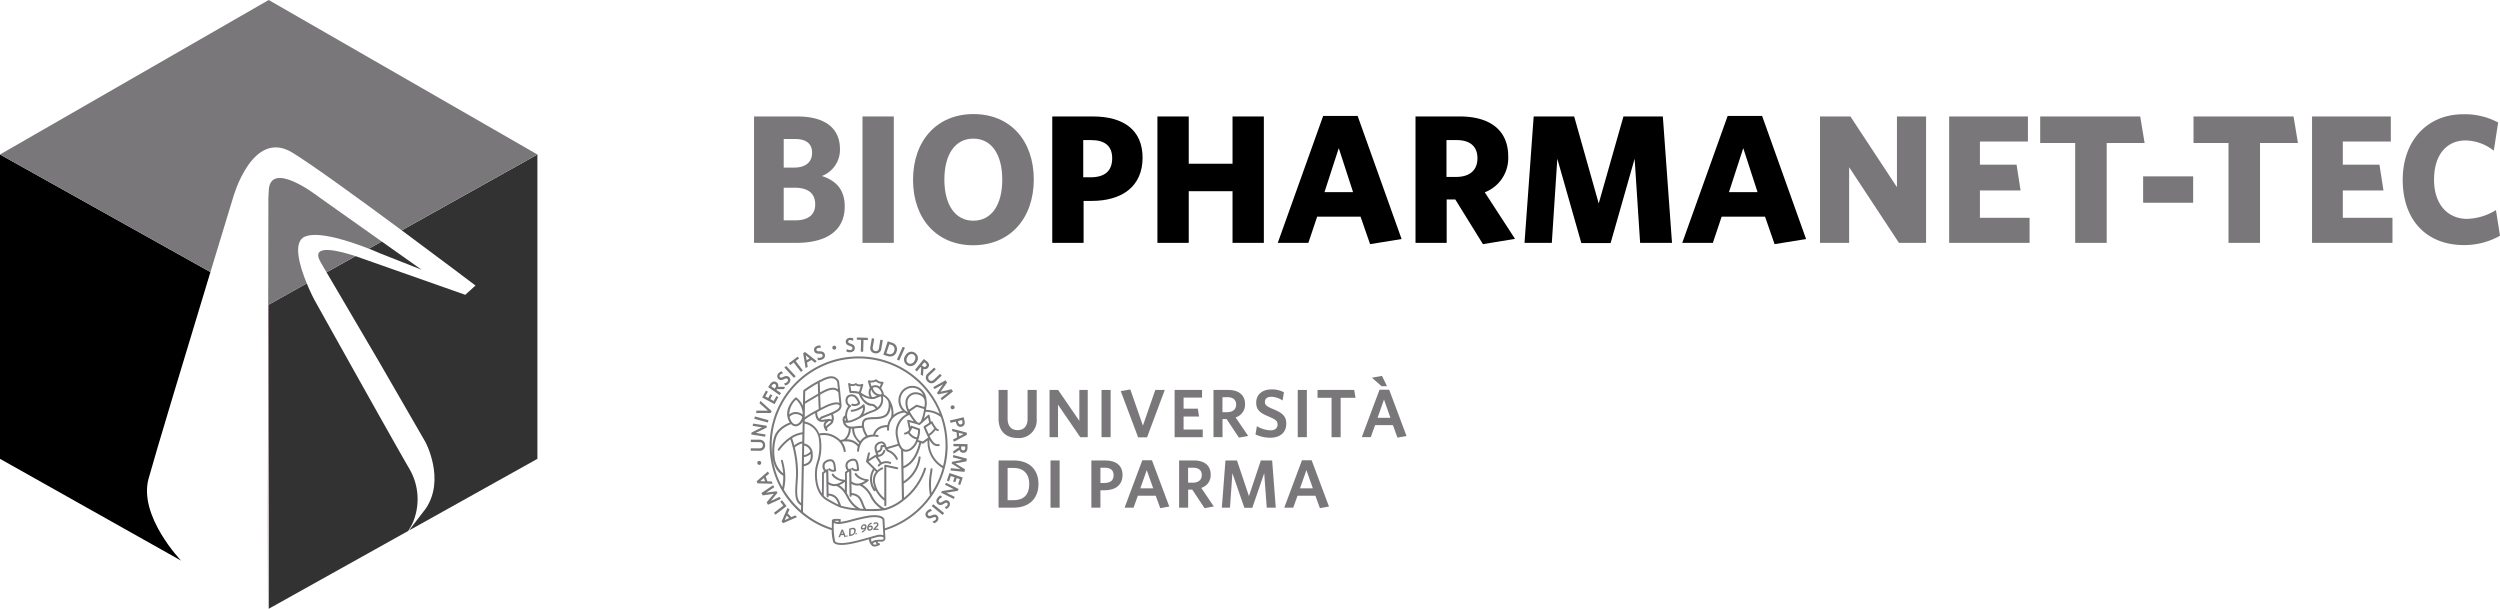 <?xml version="1.0" encoding="UTF-8" standalone="no"?>
<svg
   id="Raggruppa_2"
   data-name="Raggruppa 2"
   width="655.062"
   height="159.66"
   viewBox="0 0 655.062 159.66"
   version="1.1"
   sodipodi:docname="logo-bn.svg"
   inkscape:version="1.1.2 (b8e25be833, 2022-02-05)"
   xmlns:inkscape="http://www.inkscape.org/namespaces/inkscape"
   xmlns:sodipodi="http://sodipodi.sourceforge.net/DTD/sodipodi-0.dtd"
   xmlns="http://www.w3.org/2000/svg"
   xmlns:svg="http://www.w3.org/2000/svg">
  <sodipodi:namedview
     id="namedview93"
     pagecolor="#ffffff"
     bordercolor="#666666"
     borderopacity="1.0"
     inkscape:pageshadow="2"
     inkscape:pageopacity="0.0"
     inkscape:pagecheckerboard="0"
     showgrid="false"
     inkscape:zoom="1.8532597"
     inkscape:cx="269.7949"
     inkscape:cy="110.07632"
     inkscape:window-width="1920"
     inkscape:window-height="1017"
     inkscape:window-x="-8"
     inkscape:window-y="-8"
     inkscape:window-maximized="1"
     inkscape:current-layer="Raggruppa_2" />
  <defs
     id="defs4">
    <clipPath
       id="clip-path">
      <rect
         id="Rettangolo_6"
         data-name="Rettangolo 6"
         width="655.062"
         height="159.66"
         fill="none" />
    </clipPath>
  </defs>
  <path
     id="Tracciato_1"
     data-name="Tracciato 1"
     d="M 38.925,125.436 C 40.633,119.174 49.173,90.93 55.134,71.295 L 0,40.482 v 79.743 L 47.451,146.9 c 0,0 -11.2,-11.65 -8.526,-21.465"
     fill="#86165d"
     style="fill:#000000;fill-opacity:1" />
  <path
     id="Tracciato_2"
     data-name="Tracciato 2"
     d="M 70.146,159.66 70.408,79.83 70.277,79.757 Z"
     fill="#86165d" />
  <path
     id="Tracciato_3"
     data-name="Tracciato 3"
     d="m 99.767,66.46 10.708,4.218 -10.453,-7.4 -3.373,1.886 c 1.879,0.738 3.118,1.295 3.118,1.295"
     fill="#b5548e"
     style="fill:#323232;fill-opacity:1" />
  <path
     id="Tracciato_4"
     data-name="Tracciato 4"
     d="m 107.311,122.921 c -4.867,-8.356 -24.986,-44.455 -24.986,-44.455 0,0 -0.948,-1.8 -1.944,-4.21 l -9.973,5.574 v 79.686 l 0.128,-0.074 36.416,-20.321 a 18.6,18.6 0 0 0 1.083,-1.876 15.722,15.722 0 0 0 -0.724,-14.324"
     fill="#b5548e"
     style="fill:#323232;fill-opacity:1" />
  <path
     id="Tracciato_5"
     data-name="Tracciato 5"
     d="m 105.256,60.354 c 10.38,7.683 19.334,14.461 19.334,14.461 l -2.677,2.434 -26.933,-9.491 c 0,0 -0.731,-0.28 -1.824,-0.642 l -7.589,4.241 c 4.739,8.083 13.794,23.5 13.794,23.5 l 12.087,20.929 c 0,0 5.354,9.816 0.081,17.522 l -3.259,4.233 c -0.261,0.382 -0.631,0.882 -1.048,1.433 l 33.593,-18.746 V 40.482 Z"
     fill="#b5548e"
     style="fill:#323232;fill-opacity:1" />
  <path
     id="Tracciato_6"
     data-name="Tracciato 6"
     d="m 61.072,51.777 c 0,0 5.028,-18.252 15.575,-11.763 5.386,3.315 17.775,12.32 28.61,20.34 l 35.558,-19.872 -0.35,-0.2 L 70.408,0 0.422,40.239 0,40.482 55.135,71.294 c 3.384,-11.145 5.937,-19.517 5.937,-19.517"
     fill="#797779" />
  <path
     id="Tracciato_7"
     data-name="Tracciato 7"
     d="m 84.029,68.732 1.538,2.626 7.589,-4.241 C 89.317,65.846 81,63.555 84.029,68.732"
     fill="#797779" />
  <path
     id="Tracciato_8"
     data-name="Tracciato 8"
     d="m 79.892,62 c 3.633,-1.557 12.138,1.353 16.757,3.166 l 3.373,-1.885 -16.48,-11.666 c 0,0 -13.042,-10.221 -13.134,-1.379 l -0.085,1.676 -0.046,27.845 0.131,0.073 9.973,-5.574 C 78.567,69.861 76.593,63.413 79.892,62"
     fill="#797779" />
  <path
     id="Tracciato_9"
     data-name="Tracciato 9"
     d="M 208.618,63.638 H 197.577 V 30.515 h 11.281 c 7.536,0 11.233,3.217 11.233,8.593 a 7.353,7.353 0 0 1 -4.752,7.009 c 3.6,1.152 6,3.456 6,7.968 0,6.385 -4.8,9.553 -12.721,9.553 m -0.336,-27.219 h -2.929 v 7.49 h 2.737 c 3.072,0 4.7,-1.489 4.7,-3.889 0,-2.208 -1.344,-3.6 -4.512,-3.6 m 0,12.77 h -2.929 v 8.545 h 3.025 c 3.312,0 5.232,-1.393 5.232,-4.177 0,-2.88 -1.872,-4.368 -5.328,-4.368"
     fill="#797779" />
  <rect
     id="Rettangolo_1"
     data-name="Rettangolo 1"
     width="8.209"
     height="33.123"
     fill="#797779"
     x="225.992"
     y="30.515" />
  <path
     id="Tracciato_10"
     data-name="Tracciato 10"
     d="m 254.985,64.262 c -9.505,0 -15.745,-6.912 -15.745,-17.137 0,-10.273 6.24,-17.234 15.842,-17.234 9.602,0 15.793,6.913 15.793,17.138 0,10.225 -6.24,17.233 -15.89,17.233 m 0.048,-27.938 c -4.8,0 -7.584,4.177 -7.584,10.753 0,6.576 2.832,10.753 7.584,10.753 4.8,0 7.585,-4.176 7.585,-10.753 0,-6.577 -2.784,-10.753 -7.585,-10.753"
     fill="#797779" />
  <path
     id="Tracciato_11"
     data-name="Tracciato 11"
     d="m 286.04,52.646 h -2.112 v 10.993 h -8.209 V 30.516 h 10.657 c 8.065,0 13.009,3.6 13.009,10.8 0,7.49 -5.328,11.33 -13.345,11.33 M 285.9,36.708 h -2.064 v 9.745 h 1.919 c 3.649,0 5.666,-1.584 5.666,-4.992 0,-3.168 -1.873,-4.753 -5.521,-4.753"
     fill="#86165d"
     style="fill:#000000;fill-opacity:1" />
  <path
     id="Tracciato_12"
     data-name="Tracciato 12"
     d="M 322.953,63.638 V 50.1 H 311.48 v 13.538 h -8.209 V 30.515 h 8.209 V 42.9 h 11.473 V 30.515 h 8.209 v 33.123 z"
     fill="#86165d"
     style="fill:#000000;fill-opacity:1" />
  <path
     id="Tracciato_13"
     data-name="Tracciato 13"
     d="m 359,63.974 -2.5,-7.2 h -11.373 l -2.305,6.864 h -8.016 l 11.9,-33.266 h 9.024 l 11.522,32.259 z m -8.209,-25.154 -3.744,11.521 h 7.488 z"
     fill="#86165d"
     style="fill:#000000;fill-opacity:1" />
  <path
     id="Tracciato_14"
     data-name="Tracciato 14"
     d="m 396.969,62.583 -8.4,1.392 -7.249,-11.713 h -2.257 V 63.639 H 370.9 V 30.516 h 11.569 c 8.017,0 12.721,3.648 12.721,10.464 a 9.6,9.6 0 0 1 -6.144,9.41 z M 381.656,36.708 h -2.641 v 9.649 h 2.545 c 3.5,0 5.569,-1.728 5.569,-4.9 0,-3.072 -1.921,-4.753 -5.473,-4.753"
     fill="#86165d"
     style="fill:#000000;fill-opacity:1" />
  <path
     id="Tracciato_15"
     data-name="Tracciato 15"
     d="m 429.752,63.638 -1.439,-22.038 -6.29,22.082 h -7.68 L 408.055,41.6 406.614,63.634 h -7.152 l 2.4,-33.123 h 10.609 l 6.432,22.8 6.481,-22.8 h 10.321 l 2.4,33.123 z"
     fill="#86165d"
     style="fill:#000000;fill-opacity:1" />
  <path
     id="Tracciato_16"
     data-name="Tracciato 16"
     d="m 464.984,63.974 -2.5,-7.2 h -11.373 l -2.3,6.864 h -8.021 l 11.9,-33.266 h 9.024 l 11.522,32.259 z m -8.209,-25.154 -3.744,11.521 h 7.488 z"
     fill="#86165d"
     style="fill:#000000;fill-opacity:1" />
  <path
     id="Tracciato_17"
     data-name="Tracciato 17"
     d="M 497.575,63.638 484.518,43.812 v 19.826 h -7.632 V 30.515 h 7.968 l 12.193,18.529 V 30.515 h 7.632 v 33.123 z"
     fill="#797779" />
  <path
     id="Tracciato_18"
     data-name="Tracciato 18"
     d="M 510.725,63.638 V 30.515 h 20.642 v 6.577 h -12.578 v 6.048 h 9.6 l 1.057,6.769 h -10.657 v 7.153 H 531.8 v 6.576 z"
     fill="#797779" />
  <path
     id="Tracciato_19"
     data-name="Tracciato 19"
     d="m 552.006,37.476 v 26.162 h -8.257 V 37.476 h -9.169 v -6.961 h 26.21 l 1.153,6.961 z"
     fill="#797779" />
  <rect
     id="Rettangolo_2"
     data-name="Rettangolo 2"
     width="13.105"
     height="6.913"
     fill="#797779"
     x="561.556"
     y="46.212" />
  <path
     id="Tracciato_20"
     data-name="Tracciato 20"
     d="m 592.182,37.476 v 26.162 h -8.257 V 37.476 h -9.169 v -6.961 h 26.21 l 1.153,6.961 z"
     fill="#797779" />
  <path
     id="Tracciato_21"
     data-name="Tracciato 21"
     d="M 605.812,63.638 V 30.515 h 20.642 v 6.577 h -12.578 v 6.048 h 9.6 l 1.057,6.769 h -10.657 v 7.153 h 13.009 v 6.576 z"
     fill="#797779" />
  <path
     id="Tracciato_22"
     data-name="Tracciato 22"
     d="m 645.653,64.214 c -10.032,0 -16.081,-6.721 -16.081,-17.09 0,-10.272 6.433,-17.185 15.842,-17.185 a 18.486,18.486 0 0 1 9.168,2.16 l -1.152,7.392 a 12.177,12.177 0 0 0 -7.392,-2.687 c -4.993,0 -8.257,3.792 -8.257,10.272 0,6.625 3.7,10.274 8.688,10.274 a 15.169,15.169 0 0 0 7.537,-2.305 l 1.056,6.721 a 19.017,19.017 0 0 1 -9.409,2.448"
     fill="#797779" />
  <path
     id="Tracciato_23"
     data-name="Tracciato 23"
     d="m 266.6,114.766 c -2.995,0 -4.95,-1.776 -4.95,-5 v -7.586 h 2.367 v 7.46 c 0,1.884 0.859,3.067 2.6,3.067 1.741,0 2.636,-1.112 2.636,-3.013 v -7.514 h 2.386 v 7.532 a 4.661,4.661 0 0 1 -5.04,5.058"
     fill="#797779" />
  <path
     id="Tracciato_24"
     data-name="Tracciato 24"
     d="m 283.047,114.55 -5.829,-8.519 v 8.519 h -2.208 v -12.375 h 2.242 l 5.562,8.107 v -8.107 h 2.2 v 12.375 z"
     fill="#797779" />
  <rect
     id="Rettangolo_3"
     data-name="Rettangolo 3"
     width="2.385"
     height="12.375"
     fill="#797779"
     x="288.624"
     y="102.175" />
  <path
     id="Tracciato_25"
     data-name="Tracciato 25"
     d="m 300.552,114.6 h -2.333 l -4.556,-12.124 2.51,-0.431 3.3,9.488 3.247,-9.362 h 2.48 z"
     fill="#797779" />
  <path
     id="Tracciato_26"
     data-name="Tracciato 26"
     d="m 307.778,114.55 v -12.375 h 7.189 v 2.009 h -4.84 v 2.905 h 3.73 l 0.323,2.045 h -4.053 v 3.408 h 5.022 v 2.008 z"
     fill="#797779" />
  <path
     id="Tracciato_27"
     data-name="Tracciato 27"
     d="m 321.623,104.077 h -1.311 V 108 h 1.2 c 1.472,0 2.386,-0.7 2.386,-1.99 0,-1.236 -0.789,-1.936 -2.278,-1.936 m 5.434,10.151 -2.421,0.448 -3.228,-4.861 h -1.075 v 4.733 h -2.367 v -12.369 h 3.837 c 2.762,0 4.431,1.309 4.431,3.712 a 3.468,3.468 0 0 1 -2.476,3.481 z"
     fill="#797779" />
  <path
     id="Tracciato_28"
     data-name="Tracciato 28"
     d="m 332.868,114.694 a 8.97,8.97 0 0 1 -3.893,-0.859 l 0.362,-2.17 a 7.385,7.385 0 0 0 3.569,1.093 c 1.094,0 1.847,-0.52 1.847,-1.506 0,-0.915 -0.43,-1.292 -2.223,-2.063 -2.4,-0.986 -3.372,-1.775 -3.372,-3.694 0,-2.189 1.686,-3.461 4,-3.461 a 6.646,6.646 0 0 1 3.264,0.752 l -0.358,2.153 a 5.516,5.516 0 0 0 -2.926,-0.971 c -1.184,0 -1.7,0.575 -1.7,1.328 0,0.789 0.395,1.166 2.116,1.883 2.547,1.04 3.482,1.92 3.482,3.839 0,2.421 -1.775,3.676 -4.16,3.676"
     fill="#797779" />
  <rect
     id="Rettangolo_4"
     data-name="Rettangolo 4"
     width="2.385"
     height="12.375"
     fill="#797779"
     x="340.041"
     y="102.175" />
  <path
     id="Tracciato_29"
     data-name="Tracciato 29"
     d="m 351.286,104.238 v 10.313 H 348.9 v -10.313 h -3.677 v -2.062 h 9.613 l 0.341,2.062 z"
     fill="#797779" />
  <path
     id="Tracciato_30"
     data-name="Tracciato 30"
     d="m 362.639,104.7 -1.685,4.77 h 3.371 z m -0.629,-3.5 -2.527,-2.225 2.636,-0.485 1.309,2.71 z m 4.16,13.468 -1.184,-3.264 h -4.679 l -1.13,3.138 h -2.352 l 4.647,-12.429 H 364 l 4.538,12.124 z"
     fill="#797779" />
  <path
     id="Tracciato_31"
     data-name="Tracciato 31"
     d="m 265.561,122.605 h -1.543 v 8.464 h 1.506 c 2.6,0 4.16,-1.327 4.16,-4.232 0,-2.852 -1.65,-4.233 -4.125,-4.233 m 0.018,10.42 h -3.928 v -12.375 h 3.928 c 4.3,0 6.529,2.53 6.529,6.17 0,3.677 -2.314,6.205 -6.529,6.205"
     fill="#797779" />
  <rect
     id="Rettangolo_5"
     data-name="Rettangolo 5"
     width="2.385"
     height="12.375"
     fill="#797779"
     x="275.262"
     y="120.65" />
  <path
     id="Tracciato_32"
     data-name="Tracciato 32"
     d="m 289.466,122.551 h -1.13 v 4 h 1.04 c 1.525,0 2.421,-0.628 2.421,-2.044 0,-1.292 -0.807,-1.955 -2.332,-1.955 m -0.071,5.918 h -1.058 v 4.556 h -2.368 V 120.65 h 3.624 c 2.833,0 4.536,1.309 4.536,3.8 0,2.672 -1.9,4.017 -4.734,4.017"
     fill="#797779" />
  <path
     id="Tracciato_33"
     data-name="Tracciato 33"
     d="m 300.478,123.179 -1.686,4.77 h 3.372 z m 3.533,9.972 -1.183,-3.265 h -4.681 l -1.131,3.14 h -2.349 l 4.645,-12.431 h 2.529 l 4.537,12.124 z"
     fill="#797779" />
  <path
     id="Tracciato_34"
     data-name="Tracciato 34"
     d="m 312.619,122.551 h -1.311 v 3.927 h 1.2 c 1.471,0 2.386,-0.7 2.386,-1.989 0,-1.238 -0.789,-1.936 -2.278,-1.936 m 5.434,10.15 -2.421,0.449 -3.229,-4.861 h -1.075 v 4.734 h -2.368 V 120.65 h 3.843 c 2.762,0 4.431,1.309 4.431,3.712 a 3.466,3.466 0 0 1 -2.475,3.479 z"
     fill="#797779" />
  <path
     id="Tracciato_35"
     data-name="Tracciato 35"
     d="m 331.919,133.025 -0.664,-9.039 -3.12,9.075 h -2.08 l -3.138,-9.075 -0.629,9.039 h -2.134 l 0.949,-12.375 h 3.014 l 3.138,9.344 3.12,-9.344 h 2.959 l 0.949,12.375 z"
     fill="#797779" />
  <path
     id="Tracciato_36"
     data-name="Tracciato 36"
     d="m 342.318,123.179 -1.685,4.77 H 344 Z m 3.533,9.972 -1.184,-3.265 h -4.68 l -1.131,3.14 h -2.351 l 4.647,-12.431 h 2.53 l 4.537,12.124 z"
     fill="#797779" />
  <path
     id="Tracciato_37"
     data-name="Tracciato 37"
     d="m 231.873,138.425 v -0.04 a 0.212,0.212 0 0 0 -0.01,-0.056 v -0.018 l -0.127,-2.246 a 0.314,0.314 0 0 0 -0.013,-0.068 c -0.056,-0.164 -0.67,-1.575 -4.943,-0.747 -1.394,0.271 -2.606,0.588 -3.676,0.869 a 21.243,21.243 0 0 1 -2.877,0.633 l 0.085,-0.457 a 0.255,0.255 0 0 0 -0.2,-0.3 h -0.025 c -1.809,-0.161 -2.021,0.152 -2.076,0.305 a 0.253,0.253 0 0 0 -0.026,0.1 c -0.008,0.192 -0.034,1 -0.024,1.968 a 22.793,22.793 0 0 1 -7.564,-4.2 l 0.036,-1.889 0.189,-10.1 c 2.571,-0.543 2.407,-2.414 2.3,-3.663 a 2.521,2.521 0 0 0 -0.037,-0.261 v 0 a 0.136,0.136 0 0 0 -0.007,-0.029 2.794,2.794 0 0 0 -2.141,-2.025 l 0.006,-0.323 0.093,-4.891 a 4.709,4.709 0 0 1 3.743,4.239 13.009,13.009 0 0 1 -0.565,5.971 14.22,14.22 0 0 0 -0.345,1.4 c -0.282,1.682 -0.277,5.434 1.761,7.6 v 0 0 a 5,5 0 0 0 1.139,0.909 31.016,31.016 0 0 0 3.562,1.867 h 0.01 0.008 0.005 a 23.749,23.749 0 0 0 5.237,0.832 c 0.476,0.033 0.954,0.058 1.423,0.075 h 0.01 c 0.533,0.019 1.052,0.028 1.55,0.028 a 21.6,21.6 0 0 0 3.343,-0.206 4.763,4.763 0 0 0 0.481,-0.1 13.092,13.092 0 0 0 4.548,-2.422 0.32,0.32 0 0 0 0.055,-0.042 16.772,16.772 0 0 0 5.771,-8.048 l 0.067,-0.185 a 0.262,0.262 0 0 0 -0.485,-0.2 l -0.007,0.019 -0.068,0.186 a 16.32,16.32 0 0 1 -5.211,7.518 c -0.014,-0.709 -0.04,-2.08 -0.07,-3.725 a 9.268,9.268 0 0 0 4.417,-6.813 0.262,0.262 0 1 0 -0.517,-0.086 v 0.016 a 8.761,8.761 0 0 1 -3.91,6.274 c -0.02,-1.066 -0.04,-2.221 -0.059,-3.372 3.25,-1.311 4.179,-4.824 4.579,-6.34 0.026,-0.1 0.048,-0.181 0.07,-0.259 l 0.362,0.116 a 0.265,0.265 0 0 0 0.079,0.012 0.262,0.262 0 0 0 0.155,-0.051 l 1.067,-0.777 a 7.862,7.862 0 0 0 3.959,7.22 22.677,22.677 0 0 1 -2.92,6.5 16.833,16.833 0 0 1 0.131,-5.192 c 0.05,-0.367 0.1,-0.695 0.123,-0.972 a 0.261,0.261 0 0 0 -0.232,-0.287 v 0 a 0.264,0.264 0 0 0 -0.288,0.233 c -0.027,0.272 -0.071,0.595 -0.12,0.955 a 15.709,15.709 0 0 0 -0.016,5.859 22.876,22.876 0 0 1 -11.8,8.685 m -0.382,2.738 a 0.481,0.481 0 0 1 -0.419,0.272 c -0.389,-0.028 -2.158,-0.111 -2.662,0.578 a 3.634,3.634 0 0 1 -0.193,-0.834 c 0.581,-0.167 1.088,-0.311 1.493,-0.412 1.294,-0.324 1.666,-0.022 1.749,0.078 a 0.3,0.3 0 0 1 0.042,0.068 l 0.01,0.195 a 0.372,0.372 0 0 1 -0.02,0.056 m -2.613,1.483 a 0.525,0.525 0 0 1 -0.05,-0.032 c -0.082,-0.186 -0.034,-0.263 -0.013,-0.294 a 1.012,1.012 0 0 1 0.62,-0.293 1.09,1.09 0 0 0 0.309,0.569 1.221,1.221 0 0 1 -0.866,0.05 m -10.243,-6.15 a 6.719,6.719 0 0 1 1.117,-0.013 l -0.055,0.3 a 1.924,1.924 0 0 1 -0.95,-0.216 1,1 0 0 1 -0.111,-0.068 m 0.2,5.365 a 18.078,18.078 0 0 1 -0.359,-4.863 l 0.02,0.012 a 2.726,2.726 0 0 0 1.583,0.271 18.882,18.882 0 0 0 3.154,-0.665 c 1.062,-0.279 2.266,-0.594 3.644,-0.862 3.54,-0.686 4.26,0.245 4.349,0.391 l 0.125,2.2 a 0.334,0.334 0 0 0 0.008,0.054 v 0.017 l 0.1,1.823 a 3.029,3.029 0 0 0 -1.878,0.031 c -0.474,0.119 -1.078,0.293 -1.778,0.494 -2.919,0.84 -7.792,2.242 -8.972,1.1 M 205.4,128.3 a 13.716,13.716 0 0 0 0.362,-3.809 v -0.007 c 0,-0.012 0,-0.023 -0.005,-0.035 v -0.014 a 16.423,16.423 0 0 0 -0.531,-3.363 c -0.037,-0.151 -0.067,-0.272 -0.083,-0.351 a 0.256,0.256 0 1 0 -0.5,0.1 c 0.018,0.091 0.05,0.218 0.09,0.376 a 16.374,16.374 0 0 1 0.488,2.824 6.12,6.12 0 0 1 -2.27,-4.442 12.41,12.41 0 0 1 0.452,-5 c 0.763,-2.219 3.21,-3.2 3.9,-3.436 a 1.644,1.644 0 0 0 1.2,0.566 0.833,0.833 0 0 0 0.114,0 2.363,2.363 0 0 0 1.707,-1.288 v 0.242 l -0.05,2.6 a 7.473,7.473 0 0 0 -3.187,1.229 l -0.011,0.008 -0.02,0.018 -0.014,0.013 a 12.941,12.941 0 0 0 -3.206,3.148 0.256,0.256 0 0 0 0.416,0.3 12.576,12.576 0 0 1 2.854,-2.874 28.541,28.541 0 0 1 1.474,9.531 c -0.027,0.487 -0.057,0.95 -0.085,1.389 -0.215,3.36 -0.347,5.422 1.416,6.412 l -0.024,1.293 A 22.941,22.941 0 0 1 205.4,128.3 m 5.274,-9.048 0.045,-2.511 a 2.255,2.255 0 0 1 1.621,1.522 2.65,2.65 0 0 1 -1.668,0.989 m -0.456,-3.6 a 5.053,5.053 0 0 0 -2.1,1.044 17.64,17.64 0 0 0 -0.574,-1.88 6.879,6.879 0 0 1 2.7,-1.019 z m 4.057,-15.193 c 0.018,0.434 0.039,1.072 0.063,1.79 l 0.032,0.891 c -0.639,0.38 -1.176,0.7 -1.632,0.968 -0.851,0.5 -1.4,0.831 -1.8,1.083 0.026,-1.3 0.046,-2.23 0.054,-2.648 l 0.018,-0.012 a 31.4,31.4 0 0 1 3.262,-2.072 m 0.609,2.374 -0.021,-0.6 c -0.029,-0.869 -0.055,-1.623 -0.073,-2.035 0.234,-0.115 0.452,-0.217 0.67,-0.313 2.5,-1.319 3.377,-0.7 3.889,0.115 0.055,0.411 0.135,1.1 0.231,2.023 -1.074,-0.763 -2.5,-0.5 -4.693,0.814 m 5.033,2.74 c -0.678,-0.305 -1.82,-0.106 -3.391,0.592 -0.32,0.143 -0.859,0.412 -1.48,0.734 -0.048,-0.8 -0.111,-2.573 -0.142,-3.468 l 0.244,-0.146 c 2.642,-1.582 3.729,-1.353 4.509,-0.492 0.107,1.043 0.21,2.1 0.277,2.789 l -0.017,-0.008 m -6.915,-1.025 1.386,-0.822 c 0.067,1.912 0.113,2.988 0.149,3.428 -0.268,0.142 -0.543,0.29 -0.814,0.439 a 29.272,29.272 0 0 0 -2.865,1.724 l 0.068,-3.5 c 0.379,-0.267 0.977,-0.621 2.076,-1.271 m 2.424,4.511 a 1.306,1.306 0 0 0 -0.769,0.67 l -0.006,0.02 a 2.634,2.634 0 0 1 -0.53,-1.774 c 1.04,-0.568 2.123,-1.124 2.616,-1.343 1.875,-0.832 2.661,-0.729 2.964,-0.593 a 0.547,0.547 0 0 1 0.3,0.3 c -0.109,0.732 -0.452,1.193 -4.57,2.717 m 2.527,0.876 a 1.984,1.984 0 0 0 -1,-0.133 9.251,9.251 0 0 0 -1.414,0.215 1.59,1.59 0 0 1 -0.377,-0.022 0.144,0.144 0 0 1 -0.005,-0.1 c 0.045,-0.136 0.293,-0.284 0.452,-0.341 0.869,-0.321 1.579,-0.6 2.165,-0.847 a 3.2,3.2 0 0 1 0.181,1.23 m -1.422,0.964 a 2.353,2.353 0 0 1 0.374,-0.316 0.645,0.645 0 0 0 0.246,-0.264 c 0.424,0 0.576,0.075 0.6,0.109 0,0.006 0.006,0.046 -0.03,0.128 a 3.65,3.65 0 0 1 -0.646,0.57 3.572,3.572 0 0 0 -0.689,0.628 0.833,0.833 0 0 1 0.145,-0.856 m -7.938,-6.168 a 5.422,5.422 0 0 1 1.747,3.888 3.017,3.017 0 0 0 -1.646,-0.65 2.506,2.506 0 0 0 -1.9,0.645 5.449,5.449 0 0 1 1.795,-3.885 m -1.008,5.959 a 0.392,0.392 0 0 0 -0.025,-0.032 3.415,3.415 0 0 1 -0.44,-0.737 3.647,3.647 0 0 1 -0.226,-0.66 2.084,2.084 0 0 1 1.759,-0.769 c 0.638,0.071 1.378,0.359 1.556,0.831 -0.3,1.024 -0.98,1.8 -1.647,1.853 a 1.136,1.136 0 0 1 -0.977,-0.487 m 0.67,6.549 0.045,-0.034 a 5.156,5.156 0 0 1 1.9,-1.026 l -0.065,3.408 -0.045,2.367 v 0 l -0.185,9.853 c -1.214,-0.913 -1.094,-2.8 -0.9,-5.761 0.028,-0.441 0.058,-0.9 0.085,-1.392 a 27.559,27.559 0 0 0 -0.834,-7.419 m 2.369,4.4 0.034,-1.846 a 3.985,3.985 0 0 0 1.763,-0.821 c 0.072,1.28 -0.131,2.277 -1.8,2.668 M 225,93.921 a 22.818,22.818 0 0 1 21.22,14.49 7.438,7.438 0 0 0 -3.592,-1.023 c 0.019,-0.131 0.038,-0.253 0.053,-0.362 0.029,-0.207 0.055,-0.41 0.074,-0.582 a 3.77,3.77 0 0 0 0.017,-1.607 c 0,-0.042 0,-0.085 -0.005,-0.126 a 3.893,3.893 0 0 0 -1.243,-2.637 3.575,3.575 0 0 0 -5.054,0.159 c -0.051,0.055 -0.1,0.111 -0.149,0.169 a 3.964,3.964 0 0 0 0.174,5.247 5.482,5.482 0 0 0 -2.4,1.073 6.583,6.583 0 0 0 -0.9,-3.79 0.2,0.2 0 0 0 -0.033,-0.053 4.231,4.231 0 0 0 -0.577,-0.747 3,3 0 0 0 -0.972,-0.741 3.555,3.555 0 0 0 -0.728,-1.673 c 0.151,-0.32 0.484,-1.036 0.6,-1.343 a 0.263,0.263 0 0 0 -0.154,-0.337 0.273,0.273 0 0 0 -0.155,-0.009 1.74,1.74 0 0 1 -1.414,-0.542 0.262,0.262 0 0 0 -0.31,-0.068 2.312,2.312 0 0 1 -1.728,0.236 0.262,0.262 0 0 0 -0.3,0.212 0.27,0.27 0 0 0 0.006,0.12 l 0.492,1.68 a 2.384,2.384 0 0 0 -0.04,2.338 6.655,6.655 0 0 1 -2.111,-1 l -0.19,-0.119 0.6,-1.961 a 0.262,0.262 0 0 0 -0.176,-0.327 0.258,0.258 0 0 0 -0.169,0.006 c -0.953,0.361 -1.362,-0.113 -1.366,-0.117 a 0.261,0.261 0 0 0 -0.32,-0.066 1.29,1.29 0 0 1 -1.479,0.011 l -0.039,-0.026 a 0.262,0.262 0 0 0 -0.363,0.073 0.266,0.266 0 0 0 -0.031,0.226 c 0.026,0.079 0.083,0.466 0.129,0.778 0.073,0.487 0.155,1.04 0.229,1.305 a 0.261,0.261 0 0 0 0.26,0.192 7.937,7.937 0 0 1 2.2,0.236 c 0.518,1.634 1.878,3.021 3.085,3.122 a 1.322,1.322 0 0 1 1.293,0.777 5.639,5.639 0 0 1 -0.94,0.417 16.207,16.207 0 0 0 -2.31,1.016 3.079,3.079 0 0 0 0.348,-2.434 0.26,0.26 0 0 0 -0.33,-0.167 0.253,0.253 0 0 0 -0.127,0.091 4.692,4.692 0 0 1 -2.868,1.329 l -0.1,0.022 a 0.262,0.262 0 0 0 0.111,0.512 l 0.1,-0.022 a 6.014,6.014 0 0 0 2.8,-1.122 3.186,3.186 0 0 1 -1.037,2.385 15.024,15.024 0 0 1 -1.464,0.718 5.825,5.825 0 0 1 -1.323,0.395 2.719,2.719 0 0 1 -0.267,-1.981 2.842,2.842 0 0 1 0.834,-1.656 0.263,0.263 0 0 0 0.1,-0.358 0.257,0.257 0 0 0 -0.113,-0.106 1.292,1.292 0 0 1 -0.723,-0.795 1.488,1.488 0 0 1 0.116,-1.091 1.186,1.186 0 0 1 1.186,-0.384 c 0.71,0.1 1.253,1.183 1.391,1.7 a 1.543,1.543 0 0 1 -1.423,0.206 0.262,0.262 0 0 0 -0.141,0.505 2.042,2.042 0 0 0 2.024,-0.407 0.261,0.261 0 0 0 0.088,-0.233 c -0.06,-0.44 -0.678,-2.133 -1.868,-2.294 a 1.66,1.66 0 0 0 -1.707,0.633 2.005,2.005 0 0 0 -0.168,1.51 1.735,1.735 0 0 0 0.667,0.922 4.086,4.086 0 0 0 -0.779,1.739 4.233,4.233 0 0 0 -0.081,0.674 1.306,1.306 0 0 0 -0.629,1.394 c 0.021,0.069 0.041,0.145 0.063,0.226 a 2.1,2.1 0 0 0 1.529,1.774 3.491,3.491 0 0 1 -1.356,2.915 8.535,8.535 0 0 0 -0.859,0.13 6.148,6.148 0 0 0 -1.176,-0.9 5.852,5.852 0 0 0 -4.357,-0.784 5.023,5.023 0 0 0 -3.809,-3.141 l 0.008,-0.452 a 16.419,16.419 0 0 1 2.764,-1.742 c 0.045,0.739 0.218,1.894 1.271,2.209 a 0.238,0.238 0 0 0 0.069,0.02 1.987,1.987 0 0 0 0.491,0.059 c 0.05,0 0.1,0 0.151,0 a 0.234,0.234 0 0 0 0.045,-0.007 c 0.005,0 0.289,-0.07 0.656,-0.129 -0.041,0.038 -0.085,0.079 -0.133,0.127 -0.531,0.534 -0.446,1.454 0.213,2.288 a 0.262,0.262 0 0 0 0.419,-0.316 c -0.2,-0.278 -0.033,-0.474 0.6,-0.959 a 4.058,4.058 0 0 0 0.731,-0.654 0.243,0.243 0 0 0 0.031,-0.033 v -0.006 l 0.012,-0.015 v 0 c 0.014,-0.018 0.028,-0.037 0.041,-0.056 a 2.707,2.707 0 0 0 0.036,-2.28 c 1.9,-0.856 2.171,-1.351 2.274,-2.152 v -0.059 c 0,0 -0.176,-1.861 -0.359,-3.64 v -0.005 c -0.1,-0.921 -0.226,-2.149 -0.312,-2.78 a 0.262,0.262 0 0 0 -0.036,-0.1 c -1.147,-1.89 -3.178,-1.106 -4.588,-0.362 -0.258,0.111 -0.53,0.24 -0.832,0.393 a 30.316,30.316 0 0 0 -3.693,2.3 l -0.124,0.088 a 0.262,0.262 0 0 0 -0.111,0.208 c -0.009,0.362 -0.033,1.556 -0.067,3.29 l -0.013,0.682 a 5.229,5.229 0 0 0 -1.691,-2.192 0.261,0.261 0 0 0 -0.3,0.029 c -0.027,0.022 -2.626,2.242 -2.051,5.044 v 0.016 a 4.138,4.138 0 0 0 0.287,0.88 4.2,4.2 0 0 0 0.309,0.567 c -0.921,0.344 -3.275,1.422 -4.057,3.7 -0.69,2.005 -1.387,8.1 2.343,10.245 a 13.27,13.27 0 0 1 -0.232,2.964 A 22.775,22.775 0 0 1 225,93.921 m 18.345,19.8 c -0.232,-0.493 -0.48,-1.062 -0.753,-1.728 0.425,-0.274 0.934,-0.613 1.308,-0.865 l 0.141,-0.1 a 8.358,8.358 0 0 0 0.769,1.233 5.756,5.756 0 0 1 -1.467,1.457 m -2.755,1.6 c 0.038,-0.107 0.074,-0.217 0.109,-0.332 0.056,-0.186 0.111,-0.381 0.157,-0.577 a 7.274,7.274 0 0 0 0.234,-1.881 0.265,0.265 0 0 0 -0.174,-0.242 l -1.982,-0.715 a 0.265,0.265 0 0 0 -0.339,0.164 c -0.01,0.028 -0.019,0.053 -0.028,0.08 -0.109,-0.5 -0.194,-0.909 -0.254,-1.2 1.072,0.26 2.487,0.727 2.5,0.732 a 0.265,0.265 0 0 0 0.257,-0.054 l 0.566,-0.5 1.546,-1.371 0.275,1.361 c -0.412,0.277 -0.935,0.624 -1.336,0.878 a 0.26,0.26 0 0 0 -0.1,0.319 c 0.356,0.88 0.671,1.6 0.964,2.205 0.079,0.163 0.157,0.317 0.232,0.46 a 0.168,0.168 0 0 0 -0.02,0.008 l -0.045,0.025 v 0 l -1.38,1.009 z m -3.876,6.831 c -0.023,-1.406 -0.045,-2.781 -0.06,-3.956 l 0.026,0.014 a 1.681,1.681 0 0 0 0.715,0.156 2.58,2.58 0 0 0 1.335,-0.435 4.4,4.4 0 0 0 1.673,-2.123 l 0.472,0.15 c -0.024,0.085 -0.049,0.181 -0.076,0.284 -0.372,1.409 -1.225,4.635 -4.083,5.909 m -7.843,4.722 a 7.043,7.043 0 0 0 0.417,1.283 4.617,4.617 0 0 1 -0.157,-4.941 c 0.181,0.181 0.319,0.32 0.389,0.392 a 3.552,3.552 0 0 0 -0.649,3.266 m 1.84,-9.908 a 1.081,1.081 0 0 1 -0.19,0.808 1.1,1.1 0 0 1 -0.715,0.353 c -0.159,-0.561 -0.221,-1.221 0.214,-1.55 a 1.436,1.436 0 0 1 1.027,-0.4 0.78,0.78 0 0 1 0.5,0.4 l 0.01,0.018 a 2.518,2.518 0 0 1 -0.313,0.034 1.043,1.043 0 0 0 -0.374,0.067 0.262,0.262 0 0 0 -0.156,0.276 m 9.106,-14.187 a 2.689,2.689 0 0 0 -2.565,2.68 5.057,5.057 0 0 0 0.554,2.371 0.166,0.166 0 0 0 0.015,0.033 c 0.019,0.04 0.04,0.081 0.06,0.121 a 3.185,3.185 0 0 1 -0.641,-0.38 l -0.028,-0.021 a 3.432,3.432 0 0 1 -0.512,-4.827 l 0.022,-0.027 a 3.051,3.051 0 0 1 4.295,-0.416 c 0.052,0.043 0.1,0.088 0.152,0.135 a 3.3,3.3 0 0 1 0.746,1.011 3.414,3.414 0 0 0 -2.1,-0.678 m 0.558,7.879 a 13.886,13.886 0 0 1 -1.985,-2.83 l 1.825,-1.23 1.914,0.567 a 11.284,11.284 0 0 1 -0.873,3.27 l -0.418,0.368 c -0.107,-0.034 -0.268,-0.086 -0.463,-0.146 m 1.882,-5.743 a 3.29,3.29 0 0 1 -0.019,1.431 c -0.011,0.095 -0.023,0.191 -0.035,0.29 l -1.958,-0.58 a 0.259,0.259 0 0 0 -0.221,0.034 l -1.859,1.254 a 4.3,4.3 0 0 1 -0.39,-1.861 2.161,2.161 0 0 1 2.112,-2.189 c 0.018,0 1.973,0 2.37,1.62 m -4.536,5.407 c 0.053,0.295 0.218,1.083 0.478,2.277 a 1.726,1.726 0 0 1 -1.116,0.751 0.262,0.262 0 0 0 0.06,0.517 0.257,0.257 0 0 0 0.062,-0.008 2.53,2.53 0 0 0 0.739,-0.295 3.379,3.379 0 0 0 2.162,1.548 4.223,4.223 0 0 1 -1.65,2.371 1.635,1.635 0 0 1 -1.56,0.25 c -0.724,-0.332 -1.263,-1.462 -1.557,-3.268 a 4.979,4.979 0 0 1 2.928,-5.771 14.631,14.631 0 0 0 1.192,1.691 c -0.485,-0.14 -1,-0.279 -1.428,-0.366 a 0.262,0.262 0 0 0 -0.309,0.2 0.253,0.253 0 0 0 0,0.1 m 2.628,3.954 c -0.027,0.115 -0.056,0.226 -0.086,0.331 a 2.86,2.86 0 0 1 -1.905,-1.374 2.478,2.478 0 0 0 0.321,-0.407 0.354,0.354 0 0 0 0.038,-0.062 3.913,3.913 0 0 0 0.286,-0.607 l 1.561,0.562 a 6.561,6.561 0 0 1 -0.215,1.558 m -17.123,-1.956 h 0.054 a 0.262,0.262 0 0 0 0,0.039 c 0.04,0.878 0.091,1.965 1.829,3.714 q -0.09,0.18 -0.162,0.357 a 4.032,4.032 0 0 0 -3.1,-1.324 3.922,3.922 0 0 0 1.074,-2.8 c 0.1,0.007 0.2,0.012 0.306,0.012 m 2.159,3.283 a 4.3,4.3 0 0 1 -1.579,-3.269 0.315,0.315 0 0 0 0,-0.045 l 0.18,-0.022 a 19.277,19.277 0 0 1 1.949,-0.162 6.538,6.538 0 0 0 0.923,2.21 3.759,3.759 0 0 0 -0.713,0.457 3.863,3.863 0 0 0 -0.755,0.834 m 8.075,-6.258 a 4.68,4.68 0 0 0 -0.925,2.026 c -2.713,0.057 -3.522,1.627 -3.762,2.5 a 4.845,4.845 0 0 0 -1.424,0.232 5.975,5.975 0 0 1 -0.95,-2.312 v -0.025 a 2.7,2.7 0 0 1 -0.009,-0.879 1.03,1.03 0 0 1 0.777,-0.881 7.693,7.693 0 0 1 1.718,-0.17 c 1.357,-0.041 2.9,-0.09 3.78,-1.158 a 3.384,3.384 0 0 0 0.675,-2.136 5.357,5.357 0 0 1 0.123,2.8 m -2.977,-8.024 a 2.832,2.832 0 0 0 -0.242,-0.162 1.9,1.9 0 0 0 -1.9,0.066 l -0.295,-1.01 a 2.613,2.613 0 0 0 1.462,-0.262 2.431,2.431 0 0 0 1.328,0.6 c -0.111,0.251 -0.247,0.548 -0.349,0.765 m 0.526,1.972 H 231 a 0.265,0.265 0 0 0 -0.063,0.008 2.2,2.2 0 0 0 -0.3,0.063 2.125,2.125 0 0 1 -1.938,-1.735 1.319,1.319 0 0 1 1.272,-0.019 2.079,2.079 0 0 1 0.4,0.308 l 0.016,0.016 a 2.744,2.744 0 0 1 0.671,1.356 h -0.052 m -2.5,0.758 a 2.011,2.011 0 0 1 -0.218,-1.982 2.553,2.553 0 0 0 1.492,1.617 c -0.121,0.052 -0.245,0.107 -0.38,0.167 a 2.239,2.239 0 0 1 -0.894,0.2 m -3.415,-1.387 a 8.416,8.416 0 0 0 -1.993,-0.231 h -0.043 c -0.056,-0.277 -0.119,-0.7 -0.171,-1.046 -0.017,-0.113 -0.032,-0.214 -0.045,-0.305 a 1.926,1.926 0 0 0 1.379,-0.133 1.658,1.658 0 0 0 1.318,0.264 z m 3.1,3.134 a 3.572,3.572 0 0 1 -2.4,-2.176 5.354,5.354 0 0 0 2.543,0.95 h 0.031 0.09 a 2.835,2.835 0 0 0 1.161,-0.243 8.992,8.992 0 0 1 1.184,-0.468 2.758,2.758 0 0 1 -0.925,2.939 1.828,1.828 0 0 0 -1.686,-1.008 m -6.248,5 c 0.064,0 0.131,0 0.2,-0.009 a 0.206,0.206 0 0 0 0.035,0 0.246,0.246 0 0 0 0.085,-0.015 6,6 0 0 0 1.557,-0.444 15.821,15.821 0 0 0 1.553,-0.761 l 0.3,-0.164 a 18.4,18.4 0 0 1 3,-1.393 c 2.137,-0.741 3.008,-2.11 2.657,-4.18 a 2.119,2.119 0 0 1 0.891,0.656 3.623,3.623 0 0 1 0.493,0.638 4.027,4.027 0 0 1 -0.448,3.22 c -0.73,0.887 -2.143,0.93 -3.391,0.969 a 8.007,8.007 0 0 0 -1.845,0.189 1.551,1.551 0 0 0 -1.148,1.291 2.934,2.934 0 0 0 -0.024,0.783 c -0.618,0.022 -1.268,0.075 -1.939,0.165 -0.143,0.019 -0.276,0.032 -0.4,0.04 v 0 a 3.4,3.4 0 0 1 -0.813,-0.033 h -0.012 a 1.413,1.413 0 0 1 -1.18,-1 1.9,1.9 0 0 0 0.438,0.049 m -0.469,-1.292 a 2.754,2.754 0 0 0 0.23,0.747 0.574,0.574 0 0 1 -0.418,-0.239 0.745,0.745 0 0 1 0.188,-0.507 m 10.229,23.684 a 7.221,7.221 0 0 1 -3.206,-3.311 7.294,7.294 0 0 0 -2.532,-2.894 6.536,6.536 0 0 0 1.562,-0.931 0.261,0.261 0 0 0 0.045,-0.368 0.258,0.258 0 0 0 -0.173,-0.1 3.956,3.956 0 0 1 -2.939,-1.426 0.256,0.256 0 0 0 -0.271,-0.205 0.261,0.261 0 0 0 -0.245,0.277 v 0 c 0.016,0.269 0.789,1.341 2.763,1.766 -1.862,1.224 -2.925,0.62 -3.605,0.156 l -0.053,-3.111 a 0.262,0.262 0 0 0 -0.266,-0.257 0.255,0.255 0 0 0 -0.144,0.047 l -0.223,0.152 a 1.534,1.534 0 0 1 -0.239,-1.548 1.769,1.769 0 0 1 1.566,-0.7 c 0.588,0.063 0.7,1.122 0.777,1.9 0.011,0.1 0.022,0.206 0.033,0.3 a 1.085,1.085 0 0 1 -1.048,-0.307 0.263,0.263 0 0 0 -0.385,0.357 l 0.016,0.015 a 1.617,1.617 0 0 0 1.823,0.347 0.265,0.265 0 0 0 0.142,-0.275 c -0.022,-0.143 -0.04,-0.311 -0.059,-0.492 -0.1,-0.953 -0.234,-2.256 -1.244,-2.363 a 2.282,2.282 0 0 0 -2.075,0.959 1.937,1.937 0 0 0 0.261,2.109 l -0.478,0.331 a 0.259,0.259 0 0 0 -0.113,0.226 c 0.012,0.307 0.019,1.012 0.021,1.891 l -0.03,-0.008 a 3.954,3.954 0 0 1 -2.939,-1.426 0.271,0.271 0 0 0 -0.271,-0.205 0.262,0.262 0 0 0 -0.246,0.278 c 0.017,0.269 0.792,1.341 2.764,1.766 -1.874,1.23 -2.939,0.61 -3.606,0.151 l -0.052,-3.106 a 0.261,0.261 0 0 0 -0.266,-0.258 0.257,0.257 0 0 0 -0.145,0.046 l -0.222,0.153 a 1.534,1.534 0 0 1 -0.24,-1.548 1.765,1.765 0 0 1 1.567,-0.7 c 0.588,0.062 0.7,1.122 0.777,1.9 0.011,0.1 0.021,0.206 0.032,0.3 a 1.083,1.083 0 0 1 -1.048,-0.307 0.263,0.263 0 0 0 -0.385,0.357 l 0.016,0.016 a 1.618,1.618 0 0 0 1.814,0.346 0.264,0.264 0 0 0 0.143,-0.275 c -0.023,-0.142 -0.04,-0.311 -0.06,-0.492 -0.1,-0.952 -0.234,-2.256 -1.242,-2.363 a 2.287,2.287 0 0 0 -2.076,0.96 1.937,1.937 0 0 0 0.261,2.109 l -0.478,0.33 a 0.265,0.265 0 0 0 -0.113,0.226 c 0.032,0.768 0,3.585 -0.016,5.316 -1.447,-2.057 -1.426,-5.146 -1.182,-6.6 a 13.756,13.756 0 0 1 0.334,-1.341 13.469,13.469 0 0 0 0.577,-6.2 7.778,7.778 0 0 0 -0.257,-1.056 5.4,5.4 0 0 1 3.909,0.741 4.564,4.564 0 0 1 2.329,3.391 0.262,0.262 0 0 0 0.261,0.236 h 0.026 a 0.263,0.263 0 0 0 0.235,-0.287 4.614,4.614 0 0 0 -1,-2.427 c 1.9,-0.311 3.295,0.122 4.16,1.288 a 5.2,5.2 0 0 0 -0.181,1.072 0.261,0.261 0 0 0 0.247,0.275 h 0.015 a 0.259,0.259 0 0 0 0.261,-0.249 4.739,4.739 0 0 1 0.189,-1.056 v -0.005 a 4.269,4.269 0 0 1 0.368,-0.883 0.307,0.307 0 0 0 0.017,-0.031 3.422,3.422 0 0 1 0.8,-0.964 4.251,4.251 0 0 1 3.446,-0.7 0.262,0.262 0 0 0 0.078,-0.519 q -0.349,-0.053 -0.678,-0.072 c 0.261,-0.825 1.011,-1.913 3.142,-1.986 a 4.559,4.559 0 0 0 -0.018,0.7 0.262,0.262 0 0 0 0.261,0.245 h 0.017 a 0.262,0.262 0 0 0 0.246,-0.278 4.3,4.3 0 0 1 0.931,-2.936 q 0.017,-0.018 0.03,-0.036 a 4.82,4.82 0 0 1 3.078,-1.516 3.653,3.653 0 0 0 0.622,0.364 5.388,5.388 0 0 0 -2.8,6.1 10.225,10.225 0 0 0 0.428,1.752 l -0.7,0.212 c -0.794,0.24 -1.679,0.507 -2.224,0.666 -0.035,-0.1 -0.066,-0.194 -0.1,-0.289 -0.022,-0.073 -0.045,-0.145 -0.068,-0.215 v -0.006 a 1.86,1.86 0 0 0 -0.172,-0.377 1.289,1.289 0 0 0 -0.848,-0.633 1.878,1.878 0 0 0 -1.436,0.5 c -0.583,0.442 -0.7,1.25 -0.333,2.336 a 6.031,6.031 0 0 0 0.325,0.774 v 0 a 0.262,0.262 0 0 0 -0.342,-0.07 c 0,0 -0.4,0.235 -0.983,0.6 q -0.4,0.253 -0.776,0.5 l 0.354,-1.454 a 0.262,0.262 0 0 0 -0.509,-0.125 l -0.515,2.116 v 0.007 a 0.157,0.157 0 0 0 0,0.03 0.082,0.082 0 0 1 0,0.022 0.129,0.129 0 0 0 0,0.028 0.059,0.059 0 0 0 0,0.023 0.115,0.115 0 0 0 0.006,0.025 l 0.008,0.024 0.01,0.021 c 0,0.009 0.009,0.017 0.014,0.026 v 0.006 l 0.009,0.011 a 0.212,0.212 0 0 0 0.019,0.023 c 0,0 1.007,1 1.766,1.76 a 5.106,5.106 0 0 0 0.2,5.756 0.261,0.261 0 0 0 0.472,-0.14 7.348,7.348 0 0 0 2.287,2.71 v 1.169 a 0.263,0.263 0 1 0 0.525,0 v -1.311 l -0.005,-8.688 c 1.175,0.251 2.7,0.577 2.786,0.6 a 0.263,0.263 0 0 0 0.14,-0.506 h -0.007 c -0.1,-0.026 -2.622,-0.564 -3.127,-0.672 a 0.267,0.267 0 0 0 -0.22,0.053 0.261,0.261 0 0 0 -0.1,0.2 v 8.492 a 6.853,6.853 0 0 1 -2.331,-3.744 3.093,3.093 0 0 1 1.721,-3.731 c 0.071,-0.042 0.136,-0.079 0.187,-0.112 a 0.262,0.262 0 0 0 -0.278,-0.444 c -0.049,0.031 -0.107,0.065 -0.172,0.1 a 5.7,5.7 0 0 0 -0.95,0.66 c -0.081,-0.083 -0.247,-0.248 -0.594,-0.6 l -1.711,-1.705 c 0.333,-0.226 0.688,-0.46 1.063,-0.7 0.324,-0.205 0.593,-0.368 0.763,-0.47 0.545,0.748 0.932,1.359 1.1,1.64 -0.162,0.123 -0.3,0.249 -0.43,0.362 a 0.262,0.262 0 0 0 0.35,0.391 2.417,2.417 0 0 1 2.742,-0.621 0.262,0.262 0 1 0 0.158,-0.5 2.993,2.993 0 0 0 -2.376,0.086 c -0.16,-0.261 -0.489,-0.783 -0.956,-1.437 a 0.257,0.257 0 0 0 0.1,0.02 h 0.021 a 2.053,2.053 0 0 0 1.846,-1.51 0.262,0.262 0 0 0 -0.507,-0.133 l -0.005,0.02 a 1.477,1.477 0 0 1 -1.221,1.076 5.232,5.232 0 0 1 -0.256,-0.534 1.566,1.566 0 0 0 0.95,-0.521 1.515,1.515 0 0 0 0.319,-0.958 h 0.025 a 2.645,2.645 0 0 0 0.469,-0.063 3.434,3.434 0 0 0 0.19,0.51 v 0.01 0.008 a 1.688,1.688 0 0 0 0.886,0.825 3.8,3.8 0 0 1 1.948,1.9 0.262,0.262 0 0 0 0.236,0.148 0.268,0.268 0 0 0 0.114,-0.026 0.264,0.264 0 0 0 0.121,-0.351 4.3,4.3 0 0 0 -2.215,-2.154 1.2,1.2 0 0 1 -0.443,-0.306 c 0.552,-0.161 1.372,-0.41 2.112,-0.634 l 0.746,-0.226 a 3.414,3.414 0 0 0 0.678,1.025 c 0.018,1.356 0.045,3.032 0.072,4.73 0.023,1.376 0.048,2.764 0.071,4.006 0.039,2.109 0.071,3.792 0.081,4.267 a 12.294,12.294 0 0 1 -4.291,2.275 c -0.1,0.028 -0.218,0.053 -0.347,0.077 m -4.752,0.189 a 6.178,6.178 0 0 1 -0.681,-1.413 c -0.463,-1.208 -0.985,-2.569 -3.122,-2.766 l -0.041,-2.412 a 2.964,2.964 0 0 0 1.566,0.467 3.107,3.107 0 0 0 0.569,-0.055 6.292,6.292 0 0 1 2.8,2.945 8.111,8.111 0 0 0 2.775,3.161 32.223,32.223 0 0 1 -3.869,0.073 m -1.48,-0.075 a 6.923,6.923 0 0 1 -3.1,-3.282 c -0.151,-0.267 -0.3,-0.531 -0.46,-0.79 0.024,-2.037 0.023,-4.421 0,-5.267 l 0.612,-0.422 0.045,2.759 0.053,3.133 v 0.026 l 0.008,0.475 a 0.263,0.263 0 0 0 0.262,0.258 v 0 a 0.264,0.264 0 0 0 0.258,-0.267 v -0.2 c 1.763,0.181 2.164,1.225 2.622,2.425 a 8.617,8.617 0 0 0 0.533,1.2 c -0.28,-0.014 -0.561,-0.029 -0.841,-0.048 m -4.071,-4.83 a 5.309,5.309 0 0 0 -1.492,-1.337 6.327,6.327 0 0 0 1.5,-0.872 c 0,0.693 0,1.458 -0.01,2.209 m -0.981,4.055 c -0.057,-0.141 -0.113,-0.282 -0.167,-0.425 -0.462,-1.207 -0.984,-2.569 -3.12,-2.765 l -0.042,-2.417 a 2.973,2.973 0 0 0 1.569,0.469 3.041,3.041 0 0 0 0.522,-0.045 5.056,5.056 0 0 1 2.249,2.1 l 0.01,0.016 c 0.167,0.271 0.324,0.546 0.481,0.825 a 8.166,8.166 0 0 0 2.362,2.924 20.85,20.85 0 0 1 -3.864,-0.678 m -4.522,-8.425 0.612,-0.422 0.1,5.88 v 0.021 a 0.2,0.2 0 0 0 0,0.034 l 0.008,0.455 a 0.263,0.263 0 0 0 0.263,0.258 h 0.006 a 0.263,0.263 0 0 0 0.258,-0.267 v -0.2 c 1.74,0.181 2.152,1.2 2.6,2.378 -0.88,-0.41 -1.854,-0.963 -2.919,-1.581 a 4.477,4.477 0 0 1 -0.954,-0.747 c 0.024,-1.812 0.055,-4.787 0.028,-5.812 m 31.234,-1.986 a 7.4,7.4 0 0 1 -3.575,-6.833 c 0.778,1.311 1.386,1.628 2.208,1.628 0.078,0 0.16,0 0.242,-0.008 a 0.262,0.262 0 0 0 0.245,-0.277 v 0 a 0.259,0.259 0 0 0 -0.269,-0.246 h -0.009 c -0.678,0.041 -1.271,0.079 -2.4,-2.174 a 6.209,6.209 0 0 0 1.6,-1.53 1.016,1.016 0 0 0 0.547,0.295 h 0.026 a 0.262,0.262 0 0 0 0.024,-0.523 c -0.1,-0.01 -0.259,-0.145 -0.433,-0.354 l -0.023,-0.027 a 8.456,8.456 0 0 1 -0.936,-1.525 0.262,0.262 0 0 0 -0.35,-0.121 0.279,0.279 0 0 0 -0.033,0.019 l -0.063,0.045 -0.322,-1.594 a 0.265,0.265 0 0 0 -0.173,-0.2 0.259,0.259 0 0 0 -0.258,0.052 l -1.054,0.935 a 15.211,15.211 0 0 0 0.414,-1.764 6.558,6.558 0 0 1 3.984,1.365 l 0.021,0.015 a 22.8,22.8 0 0 1 0.59,12.815 m 1.173,-5.4 a 23.308,23.308 0 1 0 -30.346,22.221 9.89,9.89 0 0 0 0.429,3.2 0.259,0.259 0 0 0 0.043,0.061 c 1.316,1.386 5.858,0.118 9.282,-0.866 a 2.346,2.346 0 0 0 0.933,1.784 1.17,1.17 0 0 0 0.53,0.115 2.972,2.972 0 0 0 1.3,-0.39 0.257,0.257 0 0 0 -0.117,-0.478 0.481,0.481 0 0 1 -0.415,-0.4 6.977,6.977 0 0 1 1.1,-0.01 h 0.024 a 0.993,0.993 0 0 0 0.884,-0.571 0.861,0.861 0 0 0 0.062,-0.192 v -0.018 a 0.779,0.779 0 0 0 -0.014,-0.356 l -0.1,-1.843 A 23.313,23.313 0 0 0 248.31,116.7"
     fill="#797779" />
  <path
     id="Tracciato_38"
     data-name="Tracciato 38"
     d="m 220.906,139.849 c -0.148,0.01 -0.3,0.015 -0.446,0.016 0.075,-0.188 0.149,-0.376 0.222,-0.566 l 0.224,0.55 m -0.025,-1.063 a 0.059,0.059 0 0 0 -0.059,-0.036 c -0.09,0 -0.181,0.008 -0.269,0.009 a 0.067,0.067 0 0 0 -0.059,0.041 q -0.386,0.952 -0.773,1.861 a 0.069,0.069 0 0 0 0.006,0.061 0.074,0.074 0 0 0 0.053,0.034 c 0.09,0.009 0.181,0.016 0.271,0.021 a 0.06,0.06 0 0 0 0.06,-0.037 c 0.069,-0.173 0.135,-0.346 0.207,-0.521 q 0.365,0.006 0.731,-0.024 l 0.215,0.527 a 0.056,0.056 0 0 0 0.06,0.033 h 0.013 c 0.087,-0.028 0.173,-0.057 0.261,-0.09 a 0.073,0.073 0 0 0 0.042,-0.039 0.066,0.066 0 0 0 0,-0.055 q -0.382,-0.876 -0.763,-1.783"
     fill="#797779" />
  <path
     id="Tracciato_39"
     data-name="Tracciato 39"
     d="m 223.828,139.166 a 0.833,0.833 0 0 1 -0.7,0.849 l -0.24,0.062 v -1.3 l 0.249,-0.065 c 0.444,-0.121 0.69,0.033 0.69,0.452 m -0.7,-0.811 q -0.286,0.076 -0.574,0.143 a 0.086,0.086 0 0 0 -0.063,0.079 v 1.891 a 0.05,0.05 0 0 0 0.046,0.052 h 0.017 c 0.188,-0.043 0.375,-0.091 0.561,-0.141 a 1.4,1.4 0 0 0 1.116,-1.338 c 0,-0.624 -0.424,-0.869 -1.1,-0.684"
     fill="#797779" />
  <path
     id="Tracciato_40"
     data-name="Tracciato 40"
     d="m 226.292,137.734 c 0.236,-0.068 0.388,0.088 0.392,0.393 a 0.919,0.919 0 0 1 -0.4,0.242 c -0.226,0.067 -0.334,0 -0.334,-0.211 a 0.431,0.431 0 0 1 0.337,-0.424 m 0.006,-0.346 a 0.99,0.99 0 0 0 -0.727,0.9 c 0,0.4 0.254,0.564 0.664,0.442 a 1.346,1.346 0 0 0 0.362,-0.175 1.5,1.5 0 0 1 -0.724,0.667 0.093,0.093 0 0 0 -0.049,0.09 c 0.012,0.07 0.025,0.139 0.037,0.208 a 0.045,0.045 0 0 0 0.027,0.034 0.056,0.056 0 0 0 0.036,0 l 0.013,-0.005 a 1.769,1.769 0 0 0 1.124,-1.52 c 0,-0.523 -0.292,-0.777 -0.763,-0.639"
     fill="#797779" />
  <path
     id="Tracciato_41"
     data-name="Tracciato 41"
     d="m 227.989,138.686 c -0.231,0.041 -0.379,-0.109 -0.392,-0.4 a 0.777,0.777 0 0 1 0.392,-0.206 c 0.231,-0.04 0.338,0.042 0.338,0.244 a 0.368,0.368 0 0 1 -0.338,0.366 m 0.057,-0.964 a 1,1 0 0 0 -0.38,0.151 1.169,1.169 0 0 1 0.716,-0.611 0.075,0.075 0 0 0 0.045,-0.079 c -0.012,-0.071 -0.023,-0.143 -0.034,-0.214 a 0.056,0.056 0 0 0 -0.028,-0.04 0.062,0.062 0 0 0 -0.05,0 1.527,1.527 0 0 0 -1.1,1.417 c 0,0.524 0.291,0.773 0.76,0.688 a 0.818,0.818 0 0 0 0.731,-0.769 0.517,0.517 0 0 0 -0.471,-0.56 0.508,0.508 0 0 0 -0.194,0.02"
     fill="#797779" />
  <path
     id="Tracciato_42"
     data-name="Tracciato 42"
     d="m 230.174,138.6 a 0.071,0.071 0 0 0 -0.063,-0.06 6.641,6.641 0 0 0 -0.733,-0.028 q 0.219,-0.216 0.44,-0.42 c 0.24,-0.224 0.361,-0.374 0.361,-0.626 a 0.618,0.618 0 0 0 -0.613,-0.626 h -0.054 a 0.918,0.918 0 0 0 -0.619,0.247 0.07,0.07 0 0 0 -0.022,0.061 c 0.012,0.079 0.025,0.157 0.037,0.236 a 0.059,0.059 0 0 0 0.041,0.045 0.064,0.064 0 0 0 0.063,-0.015 0.714,0.714 0 0 1 0.486,-0.22 c 0.259,0 0.289,0.149 0.289,0.255 0,0.123 -0.059,0.22 -0.234,0.393 q -0.357,0.354 -0.716,0.743 a 0.073,0.073 0 0 0 -0.019,0.045 v 0.19 a 0.058,0.058 0 0 0 0.057,0.059 h 0.007 a 7.011,7.011 0 0 1 1.263,0.007 0.057,0.057 0 0 0 0.062,-0.067 l -0.034,-0.224"
     fill="#797779" />
  <path
     id="Tracciato_43"
     data-name="Tracciato 43"
     d="m 224.316,139.658 a 0.277,0.277 0 0 0 -0.186,0.247 0.134,0.134 0 0 0 0.123,0.142 0.152,0.152 0 0 0 0.063,-0.011 0.277,0.277 0 0 0 0.186,-0.248 0.132,0.132 0 0 0 -0.123,-0.141 0.126,0.126 0 0 0 -0.063,0.011"
     fill="#797779" />
  <path
     id="Tracciato_44"
     data-name="Tracciato 44"
     d="m 221.922,140.279 a 0.23,0.23 0 0 0 -0.186,0.22 0.154,0.154 0 0 0 0.147,0.161 0.256,0.256 0 0 0 0.039,0 0.236,0.236 0 0 0 0.186,-0.224 0.151,0.151 0 0 0 -0.145,-0.158 0.184,0.184 0 0 0 -0.041,0"
     fill="#797779" />
  <path
     id="Tracciato_45"
     data-name="Tracciato 45"
     d="m 206.779,135.75 -1.168,0.524 0.526,-1.169 z m 1.64,-0.678 a 0.076,0.076 0 0 0 -0.055,-0.023 0.067,0.067 0 0 0 -0.031,0.007 l -0.986,0.443 -0.955,-0.961 0.463,-1.019 a 0.08,0.08 0 0 0 -0.028,-0.1 l -0.4,-0.258 a 0.082,0.082 0 0 0 -0.043,-0.012 0.076,0.076 0 0 0 -0.021,0 0.074,0.074 0 0 0 -0.048,0.043 l -1.509,3.424 a 0.078,0.078 0 0 0 0.015,0.086 l 0.34,0.341 a 0.078,0.078 0 0 0 0.055,0.023 0.073,0.073 0 0 0 0.03,-0.006 l 3.493,-1.525 a 0.077,0.077 0 0 0 0.04,-0.1 0.063,0.063 0 0 0 -0.016,-0.023 z"
     fill="#797779" />
  <path
     id="Tracciato_46"
     data-name="Tracciato 46"
     d="m 206.068,132.611 a 0.082,0.082 0 0 0 -0.015,-0.057 l -1.116,-1.444 a 0.074,0.074 0 0 0 -0.056,-0.03 v 0 a 0.073,0.073 0 0 0 -0.056,0.024 l -0.308,0.321 a 0.075,0.075 0 0 0 -0.005,0.1 l 0.732,0.95 -2.39,1.844 a 0.077,0.077 0 0 0 -0.014,0.108 l 0.294,0.381 a 0.075,0.075 0 0 0 0.051,0.03 h 0.01 a 0.075,0.075 0 0 0 0.045,-0.016 l 2.8,-2.158 a 0.08,0.08 0 0 0 0.029,-0.051"
     fill="#797779" />
  <path
     id="Tracciato_47"
     data-name="Tracciato 47"
     d="m 204.554,130.7 a 0.073,0.073 0 0 0 -0.006,-0.061 l -0.221,-0.393 a 0.075,0.075 0 0 0 -0.066,-0.04 0.088,0.088 0 0 0 -0.033,0.007 l -2.255,1.048 1.709,-2.1 a 0.077,0.077 0 0 0 0.006,-0.086 l -0.178,-0.316 a 0.079,0.079 0 0 0 -0.067,-0.04 h -0.01 l -2.684,0.365 2.07,-1.384 a 0.076,0.076 0 0 0 0.024,-0.1 l -0.226,-0.4 a 0.073,0.073 0 0 0 -0.049,-0.037 h -0.018 a 0.071,0.071 0 0 0 -0.043,0.014 l -2.948,1.972 a 0.076,0.076 0 0 0 -0.024,0.1 l 0.288,0.514 a 0.076,0.076 0 0 0 0.067,0.039 h 0.012 l 2.868,-0.429 -1.861,2.224 a 0.079,0.079 0 0 0 -0.008,0.087 l 0.292,0.518 a 0.074,0.074 0 0 0 0.066,0.04 0.1,0.1 0 0 0 0.033,-0.007 l 3.221,-1.484 a 0.084,0.084 0 0 0 0.041,-0.046"
     fill="#797779" />
  <path
     id="Tracciato_48"
     data-name="Tracciato 48"
     d="m 199.184,126.089 0.975,-0.834 0.308,0.857 z m 3.144,0.667 a 0.077,0.077 0 0 0 0.077,-0.077 0.074,0.074 0 0 0 0,-0.026 l -0.164,-0.458 a 0.076,0.076 0 0 0 -0.071,-0.051 l -1.081,-0.018 -0.455,-1.278 0.852,-0.723 a 0.075,0.075 0 0 0 0.014,-0.1 l -0.253,-0.407 a 0.075,0.075 0 0 0 -0.053,-0.035 h -0.012 a 0.074,0.074 0 0 0 -0.05,0.019 l -2.823,2.458 a 0.076,0.076 0 0 0 -0.022,0.083 l 0.162,0.452 a 0.076,0.076 0 0 0 0.07,0.051 l 3.81,0.108 v 0"
     fill="#797779" />
  <path
     id="Tracciato_49"
     data-name="Tracciato 49"
     d="m 199.012,118.11 a 1.356,1.356 0 0 0 1.472,-1.23 1.156,1.156 0 0 0 0,-0.2 1.449,1.449 0 0 0 -0.4,-1.069 1.549,1.549 0 0 0 -1.1,-0.4 l -2.17,-0.017 a 0.078,0.078 0 0 0 -0.078,0.076 l -0.006,0.479 a 0.077,0.077 0 0 0 0.076,0.077 l 2.152,0.017 c 0.426,0 0.932,0.151 0.927,0.832 -0.005,0.681 -0.515,0.805 -0.94,0.805 h -0.017 l -2.135,-0.017 a 0.076,0.076 0 0 0 -0.076,0.076 l -0.005,0.482 a 0.077,0.077 0 0 0 0.022,0.054 0.074,0.074 0 0 0 0.054,0.023 l 2.2,0.018 z"
     fill="#797779" />
  <path
     id="Tracciato_50"
     data-name="Tracciato 50"
     d="m 196.929,113.867 3.492,0.555 h 0.013 a 0.076,0.076 0 0 0 0.076,-0.065 l 0.07,-0.44 a 0.078,0.078 0 0 0 -0.064,-0.088 l -2.478,-0.393 2.8,-1.38 a 0.078,0.078 0 0 0 0.042,-0.057 l 0.057,-0.359 a 0.077,0.077 0 0 0 -0.063,-0.09 v 0 L 197.387,111 h -0.012 a 0.08,0.08 0 0 0 -0.045,0.014 0.075,0.075 0 0 0 -0.031,0.05 l -0.069,0.44 a 0.076,0.076 0 0 0 0.059,0.09 v 0 l 2.378,0.377 -2.7,1.327 a 0.075,0.075 0 0 0 -0.042,0.057 l -0.067,0.425 a 0.085,0.085 0 0 0 0.013,0.058 0.077,0.077 0 0 0 0.05,0.03"
     fill="#797779" />
  <path
     id="Tracciato_51"
     data-name="Tracciato 51"
     d="m 197.711,109.755 3.407,0.945 h 0.02 a 0.08,0.08 0 0 0 0.038,-0.01 0.077,0.077 0 0 0 0.036,-0.045 l 0.129,-0.464 a 0.078,0.078 0 0 0 -0.054,-0.1 v 0 l -3.406,-0.944 h -0.02 a 0.076,0.076 0 0 0 -0.074,0.056 l -0.129,0.464 a 0.07,0.07 0 0 0 0.007,0.058 0.071,0.071 0 0 0 0.045,0.036"
     fill="#797779" />
  <path
     id="Tracciato_52"
     data-name="Tracciato 52"
     d="m 198.2,108.228 v 0 l 3.742,-0.02 a 0.081,0.081 0 0 0 0.072,-0.05 l 0.155,-0.4 a 0.078,0.078 0 0 0 -0.021,-0.085 l -2.819,-2.562 a 0.075,0.075 0 0 0 -0.052,-0.02 0.052,0.052 0 0 0 -0.017,0 0.078,0.078 0 0 0 -0.055,0.045 l -0.181,0.474 a 0.076,0.076 0 0 0 0.022,0.085 l 2.17,1.917 -2.936,-0.026 a 0.077,0.077 0 0 0 -0.076,0.065 l -0.08,0.488 a 0.077,0.077 0 0 0 0.017,0.062 0.078,0.078 0 0 0 0.059,0.027"
     fill="#797779" />
  <path
     id="Tracciato_53"
     data-name="Tracciato 53"
     d="m 199.777,104.187 3.11,1.682 a 0.1,0.1 0 0 0 0.037,0.01 0.078,0.078 0 0 0 0.067,-0.041 l 0.931,-1.722 a 0.075,0.075 0 0 0 -0.031,-0.1 l -0.388,-0.21 a 0.074,0.074 0 0 0 -0.058,-0.006 0.073,0.073 0 0 0 -0.045,0.037 l -0.665,1.231 -0.911,-0.493 0.524,-0.969 a 0.079,0.079 0 0 0 -0.042,-0.11 l -0.421,-0.146 a 0.073,0.073 0 0 0 -0.025,0 0.075,0.075 0 0 0 -0.068,0.04 l -0.49,0.9 -0.766,-0.414 0.64,-1.184 a 0.078,0.078 0 0 0 0.005,-0.058 0.072,0.072 0 0 0 -0.037,-0.045 l -0.387,-0.21 a 0.078,0.078 0 0 0 -0.037,-0.009 0.075,0.075 0 0 0 -0.067,0.04 l -0.907,1.677 a 0.077,0.077 0 0 0 0.031,0.1"
     fill="#797779" />
  <path
     id="Tracciato_54"
     data-name="Tracciato 54"
     d="m 202.814,100.583 a 0.537,0.537 0 0 1 0.308,0.11 0.47,0.47 0 0 1 0.22,0.372 0.825,0.825 0 0 1 -0.181,0.5 l -0.191,0.272 -0.865,-0.611 0.221,-0.314 a 0.628,0.628 0 0 1 0.489,-0.326 m 1.4,2.907 a 0.08,0.08 0 0 0 0.045,0.014 0.077,0.077 0 0 0 0.064,-0.033 l 0.277,-0.394 a 0.076,0.076 0 0 0 0.013,-0.057 0.083,0.083 0 0 0 -0.031,-0.05 l -1.157,-0.814 0.142,-0.2 h 1.833 a 0.079,0.079 0 0 0 0.071,-0.046 l 0.192,-0.46 a 0.078,0.078 0 0 0 -0.008,-0.071 0.072,0.072 0 0 0 -0.063,-0.034 l -1.711,0.005 a 1.023,1.023 0 0 0 -0.416,-1.182 1.064,1.064 0 0 0 -0.619,-0.213 1.236,1.236 0 0 0 -0.986,0.612 l -0.555,0.786 a 0.079,0.079 0 0 0 0.019,0.107 z"
     fill="#797779" />
  <path
     id="Tracciato_55"
     data-name="Tracciato 55"
     d="m 203.994,99.329 a 0.882,0.882 0 0 0 0.614,0.261 2.188,2.188 0 0 0 0.848,-0.241 1.594,1.594 0 0 1 0.591,-0.181 0.486,0.486 0 0 1 0.449,0.468 0.626,0.626 0 0 1 -0.181,0.383 1.682,1.682 0 0 1 -0.808,0.465 0.076,0.076 0 0 0 -0.053,0.051 0.075,0.075 0 0 0 0.014,0.073 l 0.317,0.382 a 0.074,0.074 0 0 0 0.085,0.023 2.22,2.22 0 0 0 0.864,-0.6 1.273,1.273 0 0 0 0.361,-0.829 1.007,1.007 0 0 0 -0.357,-0.775 0.951,0.951 0 0 0 -0.661,-0.285 2.178,2.178 0 0 0 -0.842,0.235 1.73,1.73 0 0 1 -0.6,0.184 0.342,0.342 0 0 1 -0.246,-0.105 c -0.188,-0.17 -0.173,-0.407 0.042,-0.644 a 1.178,1.178 0 0 1 0.649,-0.353 0.081,0.081 0 0 0 0.058,-0.05 0.078,0.078 0 0 0 -0.013,-0.075 l -0.307,-0.379 a 0.074,0.074 0 0 0 -0.059,-0.028 0.061,0.061 0 0 0 -0.024,0 1.646,1.646 0 0 0 -0.72,0.486 1.029,1.029 0 0 0 -0.1,1.454 c 0.024,0.027 0.05,0.054 0.076,0.078"
     fill="#797779" />
  <path
     id="Tracciato_56"
     data-name="Tracciato 56"
     d="m 207.983,98.953 a 0.073,0.073 0 0 0 0.054,0.024 0.081,0.081 0 0 0 0.053,-0.02 l 0.352,-0.329 a 0.075,0.075 0 0 0 0.005,-0.108 v 0 l -2.41,-2.587 a 0.087,0.087 0 0 0 -0.055,-0.024 0.074,0.074 0 0 0 -0.053,0.021 l -0.352,0.328 a 0.077,0.077 0 0 0 -0.005,0.108 v 0 z"
     fill="#797779" />
  <path
     id="Tracciato_57"
     data-name="Tracciato 57"
     d="m 208.473,94.591 0.858,-0.657 a 0.076,0.076 0 0 0 0.032,-0.057 0.078,0.078 0 0 0 -0.024,-0.06 l -0.325,-0.307 a 0.082,0.082 0 0 0 -0.053,-0.021 0.078,0.078 0 0 0 -0.046,0.016 l -2.142,1.638 a 0.077,0.077 0 0 0 -0.028,0.051 0.073,0.073 0 0 0 0.015,0.057 l 0.267,0.35 a 0.078,0.078 0 0 0 0.062,0.03 0.072,0.072 0 0 0 0.044,-0.016 l 0.834,-0.638 1.836,2.4 a 0.07,0.07 0 0 0 0.05,0.029 h 0.01 a 0.082,0.082 0 0 0 0.046,-0.016 l 0.381,-0.293 a 0.076,0.076 0 0 0 0.015,-0.107 z"
     fill="#797779" />
  <path
     id="Tracciato_58"
     data-name="Tracciato 58"
     d="m 212.133,93.932 -0.784,0.462 -0.219,-1.262 z m -1.141,-1.669 a 0.075,0.075 0 0 0 -0.084,-0.006 l -0.415,0.245 a 0.078,0.078 0 0 0 -0.037,0.079 l 0.612,3.763 a 0.079,0.079 0 0 0 0.045,0.057 0.078,0.078 0 0 0 0.033,0.007 0.067,0.067 0 0 0 0.039,-0.01 l 0.42,-0.247 a 0.08,0.08 0 0 0 0.037,-0.08 l -0.186,-1.064 1.167,-0.689 0.874,0.7 a 0.074,0.074 0 0 0 0.1,0 l 0.351,-0.325 a 0.078,0.078 0 0 0 0.024,-0.06 0.074,0.074 0 0 0 -0.03,-0.056 z"
     fill="#797779" />
  <path
     id="Tracciato_59"
     data-name="Tracciato 59"
     d="m 214.737,92.055 c -0.594,-0.014 -0.715,-0.08 -0.8,-0.283 a 0.366,0.366 0 0 1 0,-0.3 0.575,0.575 0 0 1 0.313,-0.265 1.1,1.1 0 0 1 0.434,-0.086 1.29,1.29 0 0 1 0.3,0.038 0.058,0.058 0 0 0 0.019,0 0.07,0.07 0 0 0 0.054,-0.022 0.076,0.076 0 0 0 0.02,-0.073 l -0.118,-0.474 a 0.078,0.078 0 0 0 -0.065,-0.057 1.57,1.57 0 0 0 -0.181,-0.01 1.7,1.7 0 0 0 -0.678,0.148 1.03,1.03 0 0 0 -0.7,1.278 0.9,0.9 0 0 0 0.036,0.1 c 0.222,0.519 0.6,0.618 1.317,0.633 0.6,0.013 0.724,0.085 0.827,0.329 a 0.413,0.413 0 0 1 0,0.369 0.63,0.63 0 0 1 -0.323,0.272 1.479,1.479 0 0 1 -0.588,0.112 1.843,1.843 0 0 1 -0.339,-0.031 h -0.014 a 0.077,0.077 0 0 0 -0.074,0.1 l 0.127,0.481 a 0.079,0.079 0 0 0 0.068,0.057 c 0.05,0 0.1,0.006 0.152,0.006 a 2.29,2.29 0 0 0 0.886,-0.188 1.275,1.275 0 0 0 0.674,-0.6 1.006,1.006 0 0 0 0,-0.853 c -0.237,-0.556 -0.622,-0.662 -1.342,-0.679"
     fill="#797779" />
  <path
     id="Tracciato_60"
     data-name="Tracciato 60"
     d="m 222.913,90.055 c -0.559,-0.2 -0.655,-0.3 -0.674,-0.519 a 0.358,0.358 0 0 1 0.09,-0.288 0.58,0.58 0 0 1 0.379,-0.155 c 0.03,0 0.059,0 0.091,0 a 1.187,1.187 0 0 1 0.626,0.186 0.075,0.075 0 0 0 0.075,0 0.077,0.077 0 0 0 0.042,-0.063 l 0.034,-0.487 a 0.078,0.078 0 0 0 -0.045,-0.075 1.586,1.586 0 0 0 -0.678,-0.143 c -0.059,0 -0.121,0 -0.181,0.008 a 1.255,1.255 0 0 0 -0.8,0.344 0.943,0.943 0 0 0 -0.258,0.765 c 0.05,0.562 0.381,0.773 1.056,1.01 0.569,0.2 0.661,0.305 0.685,0.569 a 0.42,0.42 0 0 1 -0.118,0.35 0.633,0.633 0 0 1 -0.393,0.158 1.056,1.056 0 0 1 -0.113,0.006 1.758,1.758 0 0 1 -0.795,-0.216 0.075,0.075 0 0 0 -0.036,-0.01 0.1,0.1 0 0 0 -0.038,0.01 0.079,0.079 0 0 0 -0.039,0.063 l -0.026,0.5 a 0.076,0.076 0 0 0 0.045,0.075 2.129,2.129 0 0 0 0.826,0.158 q 0.108,0 0.216,-0.009 a 1.279,1.279 0 0 0 0.829,-0.362 1.007,1.007 0 0 0 0.266,-0.811 c -0.053,-0.6 -0.386,-0.821 -1.065,-1.061"
     fill="#797779" />
  <path
     id="Tracciato_61"
     data-name="Tracciato 61"
     d="m 227.293,88.512 -2.694,-0.083 a 0.075,0.075 0 0 0 -0.053,0.022 0.071,0.071 0 0 0 -0.024,0.053 l -0.014,0.44 a 0.076,0.076 0 0 0 0.074,0.079 l 1.051,0.032 -0.091,3.018 a 0.078,0.078 0 0 0 0.075,0.079 l 0.481,0.014 v 0 a 0.078,0.078 0 0 0 0.078,-0.075 l 0.09,-3.017 1.082,0.033 v 0 a 0.072,0.072 0 0 0 0.057,-0.025 0.081,0.081 0 0 0 0.02,-0.061 l -0.059,-0.443 a 0.076,0.076 0 0 0 -0.074,-0.067"
     fill="#797779" />
  <path
     id="Tracciato_62"
     data-name="Tracciato 62"
     d="m 231.243,89.1 -0.475,-0.08 h -0.013 a 0.07,0.07 0 0 0 -0.046,0.014 0.079,0.079 0 0 0 -0.032,0.049 l -0.361,2.122 c -0.091,0.529 -0.352,0.8 -0.775,0.8 a 1.075,1.075 0 0 1 -0.2,-0.018 c -0.66,-0.113 -0.711,-0.645 -0.638,-1.071 l 0.362,-2.107 A 0.078,0.078 0 0 0 229.05,88.75 0.072,0.072 0 0 0 229,88.719 l -0.474,-0.082 h -0.013 a 0.078,0.078 0 0 0 -0.076,0.064 l -0.371,2.167 a 1.355,1.355 0 0 0 0.955,1.663 1.376,1.376 0 0 0 0.22,0.041 1.877,1.877 0 0 0 0.317,0.028 1.367,1.367 0 0 0 1.374,-1.266 l 0.368,-2.142 a 0.077,0.077 0 0 0 -0.061,-0.09 v 0"
     fill="#797779" />
  <path
     id="Tracciato_63"
     data-name="Tracciato 63"
     d="m 234.3,91.931 a 1.094,1.094 0 0 1 -1.064,0.888 1.76,1.76 0 0 1 -0.548,-0.1 l -0.444,-0.145 0.783,-2.386 0.457,0.15 a 1.152,1.152 0 0 1 0.887,1.364 1.192,1.192 0 0 1 -0.073,0.226 m -0.645,-2.155 -0.974,-0.32 a 0.091,0.091 0 0 0 -0.023,0 0.086,0.086 0 0 0 -0.036,0.008 0.077,0.077 0 0 0 -0.038,0.045 l -1.1,3.36 a 0.078,0.078 0 0 0 0.049,0.1 l 0.955,0.313 a 2.487,2.487 0 0 0 0.774,0.133 1.7,1.7 0 0 0 1.662,-1.28 1.734,1.734 0 0 0 -1.266,-2.351"
     fill="#797779" />
  <path
     id="Tracciato_64"
     data-name="Tracciato 64"
     d="m 237.086,91.13 a 0.074,0.074 0 0 0 -0.04,-0.043 l -0.439,-0.2 a 0.087,0.087 0 0 0 -0.032,-0.006 0.074,0.074 0 0 0 -0.07,0.045 l -1.456,3.223 a 0.078,0.078 0 0 0 0.039,0.1 l 0.439,0.2 a 0.071,0.071 0 0 0 0.032,0.007 0.075,0.075 0 0 0 0.026,0 0.079,0.079 0 0 0 0.046,-0.04 l 1.455,-3.223 a 0.068,0.068 0 0 0 0,-0.059"
     fill="#797779" />
  <path
     id="Tracciato_65"
     data-name="Tracciato 65"
     d="m 239.6,94.581 a 1.3,1.3 0 0 1 -1.062,0.743 1.015,1.015 0 0 1 -0.519,-0.152 c -0.559,-0.333 -0.649,-0.974 -0.234,-1.673 a 1.3,1.3 0 0 1 1.062,-0.744 1,1 0 0 1 0.519,0.152 c 0.56,0.333 0.649,0.973 0.234,1.673 m 0.075,-2.18 a 1.7,1.7 0 0 0 -0.874,-0.253 1.878,1.878 0 0 0 -1.579,1.025 1.715,1.715 0 0 0 0.487,2.508 1.693,1.693 0 0 0 0.875,0.254 1.88,1.88 0 0 0 1.577,-1.025 1.7,1.7 0 0 0 -0.487,-2.508"
     fill="#797779" />
  <path
     id="Tracciato_66"
     data-name="Tracciato 66"
     d="m 242.66,95.951 a 0.473,0.473 0 0 1 -0.375,0.2 0.82,0.82 0 0 1 -0.493,-0.213 l -0.26,-0.209 0.666,-0.825 0.3,0.241 a 0.722,0.722 0 0 1 0.287,0.412 0.481,0.481 0 0 1 -0.125,0.4 m 0.511,0.38 a 1.007,1.007 0 0 0 0.237,-0.841 1.392,1.392 0 0 0 -0.53,-0.786 l -0.751,-0.606 a 0.073,0.073 0 0 0 -0.047,-0.017 h -0.009 a 0.075,0.075 0 0 0 -0.051,0.028 l -2.22,2.746 a 0.072,0.072 0 0 0 -0.016,0.056 0.077,0.077 0 0 0 0.028,0.052 l 0.375,0.3 a 0.069,0.069 0 0 0 0.047,0.018 h 0.009 a 0.084,0.084 0 0 0 0.051,-0.028 l 0.889,-1.1 0.192,0.155 -0.115,1.828 a 0.078,0.078 0 0 0 0.042,0.073 l 0.446,0.222 a 0.085,0.085 0 0 0 0.035,0.008 0.074,0.074 0 0 0 0.038,-0.01 0.076,0.076 0 0 0 0.038,-0.062 l 0.107,-1.707 a 1.226,1.226 0 0 0 0.4,0.073 1.016,1.016 0 0 0 0.807,-0.411"
     fill="#797779" />
  <path
     id="Tracciato_67"
     data-name="Tracciato 67"
     d="m 243.019,99.935 a 1.439,1.439 0 0 0 1.045,0.5 1.556,1.556 0 0 0 1.054,-0.47 l 1.582,-1.492 a 0.077,0.077 0 0 0 0,-0.109 l -0.33,-0.351 a 0.075,0.075 0 0 0 -0.107,0 l -1.563,1.474 a 1.01,1.01 0 0 1 -0.672,0.326 0.793,0.793 0 0 1 -0.573,-0.287 0.8,0.8 0 0 1 0.136,-1.24 l 1.556,-1.466 a 0.081,0.081 0 0 0 0.024,-0.053 0.073,0.073 0 0 0 -0.021,-0.055 l -0.331,-0.351 a 0.076,0.076 0 0 0 -0.108,0 l -1.6,1.509 a 1.355,1.355 0 0 0 -0.238,1.9 1.307,1.307 0 0 0 0.151,0.165"
     fill="#797779" />
  <path
     id="Tracciato_68"
     data-name="Tracciato 68"
     d="m 244.558,101.452 a 0.077,0.077 0 0 0 0.011,0.061 l 0.25,0.376 a 0.077,0.077 0 0 0 0.064,0.034 0.079,0.079 0 0 0 0.037,-0.01 l 2.171,-1.217 -1.545,2.224 a 0.073,0.073 0 0 0 0,0.087 l 0.2,0.3 a 0.078,0.078 0 0 0 0.064,0.034 h 0.016 l 2.649,-0.568 -1.959,1.537 a 0.078,0.078 0 0 0 -0.016,0.1 l 0.256,0.385 a 0.077,0.077 0 0 0 0.051,0.033 h 0.013 a 0.075,0.075 0 0 0 0.045,-0.016 l 2.791,-2.19 a 0.078,0.078 0 0 0 0.016,-0.1 l -0.327,-0.492 a 0.076,0.076 0 0 0 -0.063,-0.033 h -0.018 l -2.826,0.645 1.687,-2.36 a 0.077,0.077 0 0 0 0,-0.087 l -0.33,-0.495 a 0.075,0.075 0 0 0 -0.064,-0.035 0.086,0.086 0 0 0 -0.038,0.01 l -3.1,1.725 a 0.079,0.079 0 0 0 -0.037,0.049"
     fill="#797779" />
  <path
     id="Tracciato_69"
     data-name="Tracciato 69"
     d="m 251.019,110.328 1.067,-0.254 0.082,0.345 a 0.777,0.777 0 0 1 -0.018,0.519 0.48,0.48 0 0 1 -0.349,0.247 0.755,0.755 0 0 1 -0.17,0.022 c -0.268,0 -0.452,-0.19 -0.537,-0.565 z m -2.08,-0.136 a 0.083,0.083 0 0 0 -0.01,0.058 l 0.112,0.469 a 0.075,0.075 0 0 0 0.075,0.059 h 0.017 l 1.322,-0.313 0.068,0.289 a 1.661,1.661 0 0 0 0.4,0.793 0.981,0.981 0 0 0 0.724,0.3 1.272,1.272 0 0 0 0.313,-0.039 c 0.669,-0.158 0.958,-0.716 0.773,-1.494 l -0.216,-0.912 a 0.076,0.076 0 0 0 -0.034,-0.048 0.081,0.081 0 0 0 -0.041,-0.011 h -0.017 l -3.442,0.814 a 0.074,0.074 0 0 0 -0.045,0.034"
     fill="#797779" />
  <path
     id="Tracciato_70"
     data-name="Tracciato 70"
     d="m 252.471,113.734 -1.138,0.587 -0.1,-0.9 z m -2.927,-1.369 a 0.078,0.078 0 0 0 -0.05,0.019 0.075,0.075 0 0 0 -0.026,0.066 l 0.055,0.484 a 0.078,0.078 0 0 0 0.058,0.066 l 1.047,0.264 0.155,1.345 -1,0.512 a 0.077,0.077 0 0 0 -0.038,0.093 l 0.154,0.453 a 0.081,0.081 0 0 0 0.046,0.045 0.073,0.073 0 0 0 0.03,0.006 0.07,0.07 0 0 0 0.035,-0.009 l 3.307,-1.749 a 0.073,0.073 0 0 0 0.041,-0.077 l -0.053,-0.478 a 0.078,0.078 0 0 0 -0.058,-0.066 l -3.685,-0.973 a 0.068,0.068 0 0 0 -0.02,0"
     fill="#797779" />
  <path
     id="Tracciato_71"
     data-name="Tracciato 71"
     d="m 252.924,117 -0.009,0.384 c -0.01,0.414 -0.185,0.623 -0.524,0.623 h -0.019 c -0.464,-0.011 -0.523,-0.443 -0.517,-0.7 l 0.008,-0.333 z m 0.572,-0.6 a 0.077,0.077 0 0 0 -0.054,-0.024 l -3.536,-0.082 a 0.077,0.077 0 0 0 -0.077,0.075 l -0.011,0.482 a 0.076,0.076 0 0 0 0.021,0.055 0.074,0.074 0 0 0 0.054,0.023 l 1.414,0.034 -0.006,0.247 -1.519,1.023 a 0.076,0.076 0 0 0 -0.032,0.079 l 0.1,0.489 a 0.076,0.076 0 0 0 0.073,0.062 0.078,0.078 0 0 0 0.043,-0.013 l 1.419,-0.957 a 1.02,1.02 0 0 0 1,0.751 h 0.034 c 0.656,0 1.058,-0.458 1.077,-1.226 l 0.022,-0.963 a 0.074,0.074 0 0 0 -0.022,-0.055"
     fill="#797779" />
  <path
     id="Tracciato_72"
     data-name="Tracciato 72"
     d="m 253.286,120.158 -3.429,-0.912 h -0.02 a 0.073,0.073 0 0 0 -0.041,0.012 0.084,0.084 0 0 0 -0.035,0.051 l -0.08,0.444 a 0.077,0.077 0 0 0 0.056,0.088 l 2.406,0.633 -2.654,0.524 a 0.078,0.078 0 0 0 -0.062,0.062 l -0.065,0.357 a 0.078,0.078 0 0 0 0.035,0.08 l 2.3,1.431 -2.476,-0.254 h -0.008 a 0.077,0.077 0 0 0 -0.076,0.063 l -0.083,0.452 a 0.076,0.076 0 0 0 0.069,0.091 l 3.526,0.362 h 0.008 a 0.079,0.079 0 0 0 0.076,-0.064 l 0.108,-0.577 a 0.075,0.075 0 0 0 -0.036,-0.079 l -2.482,-1.5 2.853,-0.527 a 0.077,0.077 0 0 0 0.061,-0.062 l 0.107,-0.584 a 0.077,0.077 0 0 0 -0.056,-0.088"
     fill="#797779" />
  <path
     id="Tracciato_73"
     data-name="Tracciato 73"
     d="m 252.2,125.112 -3.346,-1.141 a 0.067,0.067 0 0 0 -0.024,0 0.075,0.075 0 0 0 -0.073,0.052 l -0.633,1.854 a 0.069,0.069 0 0 0 0,0.058 0.073,0.073 0 0 0 0.045,0.039 l 0.417,0.143 a 0.109,0.109 0 0 0 0.025,0 0.078,0.078 0 0 0 0.073,-0.052 l 0.452,-1.324 0.98,0.334 -0.355,1.043 a 0.076,0.076 0 0 0 0.006,0.064 0.073,0.073 0 0 0 0.053,0.036 l 0.441,0.075 h 0.013 a 0.078,0.078 0 0 0 0.073,-0.052 l 0.332,-0.975 0.825,0.281 -0.436,1.276 a 0.086,0.086 0 0 0 0,0.059 0.082,0.082 0 0 0 0.045,0.039 l 0.417,0.142 a 0.078,0.078 0 0 0 0.026,0 0.074,0.074 0 0 0 0.07,-0.051 l 0.614,-1.809 a 0.077,0.077 0 0 0 -0.048,-0.1"
     fill="#797779" />
  <path
     id="Tracciato_74"
     data-name="Tracciato 74"
     d="m 251.125,128.1 -3.171,-1.567 a 0.076,0.076 0 0 0 -0.033,-0.008 0.078,0.078 0 0 0 -0.07,0.045 l -0.2,0.4 a 0.076,0.076 0 0 0 0.035,0.1 l 2.25,1.112 -3.088,0.485 a 0.079,0.079 0 0 0 -0.058,0.042 l -0.161,0.326 a 0.078,0.078 0 0 0 0.036,0.1 l 3.171,1.567 a 0.073,0.073 0 0 0 0.033,0.008 0.078,0.078 0 0 0 0.069,-0.043 l 0.2,-0.4 a 0.076,0.076 0 0 0 0,-0.059 0.073,0.073 0 0 0 -0.039,-0.045 l -2.159,-1.069 2.968,-0.47 a 0.072,0.072 0 0 0 0.056,-0.042 l 0.192,-0.386 a 0.078,0.078 0 0 0 -0.035,-0.1"
     fill="#797779" />
  <path
     id="Tracciato_75"
     data-name="Tracciato 75"
     d="m 248.477,131.234 a 0.922,0.922 0 0 0 -0.525,-0.181 1.9,1.9 0 0 0 -0.925,0.366 1.312,1.312 0 0 1 -0.616,0.267 0.442,0.442 0 0 1 -0.257,-0.09 0.476,0.476 0 0 1 -0.117,-0.664 0.368,0.368 0 0 1 0.043,-0.053 1.668,1.668 0 0 1 0.734,-0.573 0.082,0.082 0 0 0 0.046,-0.058 0.08,0.08 0 0 0 -0.024,-0.07 l -0.369,-0.334 a 0.079,0.079 0 0 0 -0.052,-0.02 0.074,0.074 0 0 0 -0.036,0.009 2.244,2.244 0 0 0 -0.771,0.717 1.079,1.079 0 0 0 0.13,1.519 1.092,1.092 0 0 0 0.094,0.07 1,1 0 0 0 0.569,0.2 1.846,1.846 0 0 0 0.926,-0.359 1.39,1.39 0 0 1 0.621,-0.272 0.358,0.358 0 0 1 0.206,0.073 c 0.211,0.142 0.228,0.377 0.049,0.645 a 1.183,1.183 0 0 1 -0.591,0.438 0.077,0.077 0 0 0 -0.047,0.1 0.087,0.087 0 0 0 0.02,0.031 l 0.357,0.332 a 0.076,0.076 0 0 0 0.053,0.021 0.081,0.081 0 0 0 0.034,-0.008 1.651,1.651 0 0 0 0.644,-0.583 1.252,1.252 0 0 0 0.237,-0.839 0.94,0.94 0 0 0 -0.432,-0.681"
     fill="#797779" />
  <path
     id="Tracciato_76"
     data-name="Tracciato 76"
     d="m 244.58,132.167 a 0.074,0.074 0 0 0 -0.048,-0.017 0.078,0.078 0 0 0 -0.06,0.028 l -0.3,0.374 a 0.076,0.076 0 0 0 0.011,0.108 v 0 l 2.749,2.225 a 0.079,0.079 0 0 0 0.049,0.017 h 0.008 a 0.075,0.075 0 0 0 0.052,-0.028 l 0.3,-0.374 a 0.078,0.078 0 0 0 -0.011,-0.108 z"
     fill="#797779" />
  <path
     id="Tracciato_77"
     data-name="Tracciato 77"
     d="m 244.943,134.831 a 2.321,2.321 0 0 0 -0.821,0.21 1.729,1.729 0 0 1 -0.58,0.16 0.417,0.417 0 0 1 -0.31,-0.143 0.477,0.477 0 0 1 0,-0.673 c 0.017,-0.016 0.034,-0.031 0.052,-0.045 a 1.677,1.677 0 0 1 0.823,-0.433 0.076,0.076 0 0 0 0.044,-0.122 l -0.3,-0.394 a 0.079,0.079 0 0 0 -0.062,-0.03 0.055,0.055 0 0 0 -0.023,0 2.236,2.236 0 0 0 -0.886,0.57 1.279,1.279 0 0 0 -0.389,0.816 1.006,1.006 0 0 0 0.328,0.787 0.949,0.949 0 0 0 0.688,0.31 2.3,2.3 0 0 0 0.813,-0.2 1.8,1.8 0 0 1 0.591,-0.164 0.348,0.348 0 0 1 0.26,0.114 c 0.18,0.177 0.157,0.411 -0.067,0.643 a 1.182,1.182 0 0 1 -0.662,0.33 0.078,0.078 0 0 0 -0.059,0.045 0.077,0.077 0 0 0 0.01,0.076 l 0.293,0.39 a 0.076,0.076 0 0 0 0.06,0.031 0.091,0.091 0 0 0 0.023,0 1.662,1.662 0 0 0 0.738,-0.46 1.031,1.031 0 0 0 0.148,-1.451 c -0.022,-0.028 -0.047,-0.054 -0.072,-0.08 a 0.877,0.877 0 0 0 -0.641,-0.283"
     fill="#797779" />
  <path
     id="Tracciato_78"
     data-name="Tracciato 78"
     d="m 198.426,121.288 a 0.519,0.519 0 1 0 0.519,-0.518 0.519,0.519 0 0 0 -0.519,0.518"
     fill="#797779" />
  <path
     id="Tracciato_79"
     data-name="Tracciato 79"
     d="m 218.9,90.674 a 0.519,0.519 0 0 0 -0.816,0.425 0.519,0.519 0 1 0 0.816,-0.425"
     fill="#797779" />
  <path
     id="Tracciato_80"
     data-name="Tracciato 80"
     d="m 249.611,106.2 a 0.508,0.508 0 0 0 -0.2,0.039 0.519,0.519 0 0 0 0.2,1 0.508,0.508 0 0 0 0.2,-0.039 0.518,0.518 0 0 0 -0.2,-1"
     fill="#797779" />
</svg>
